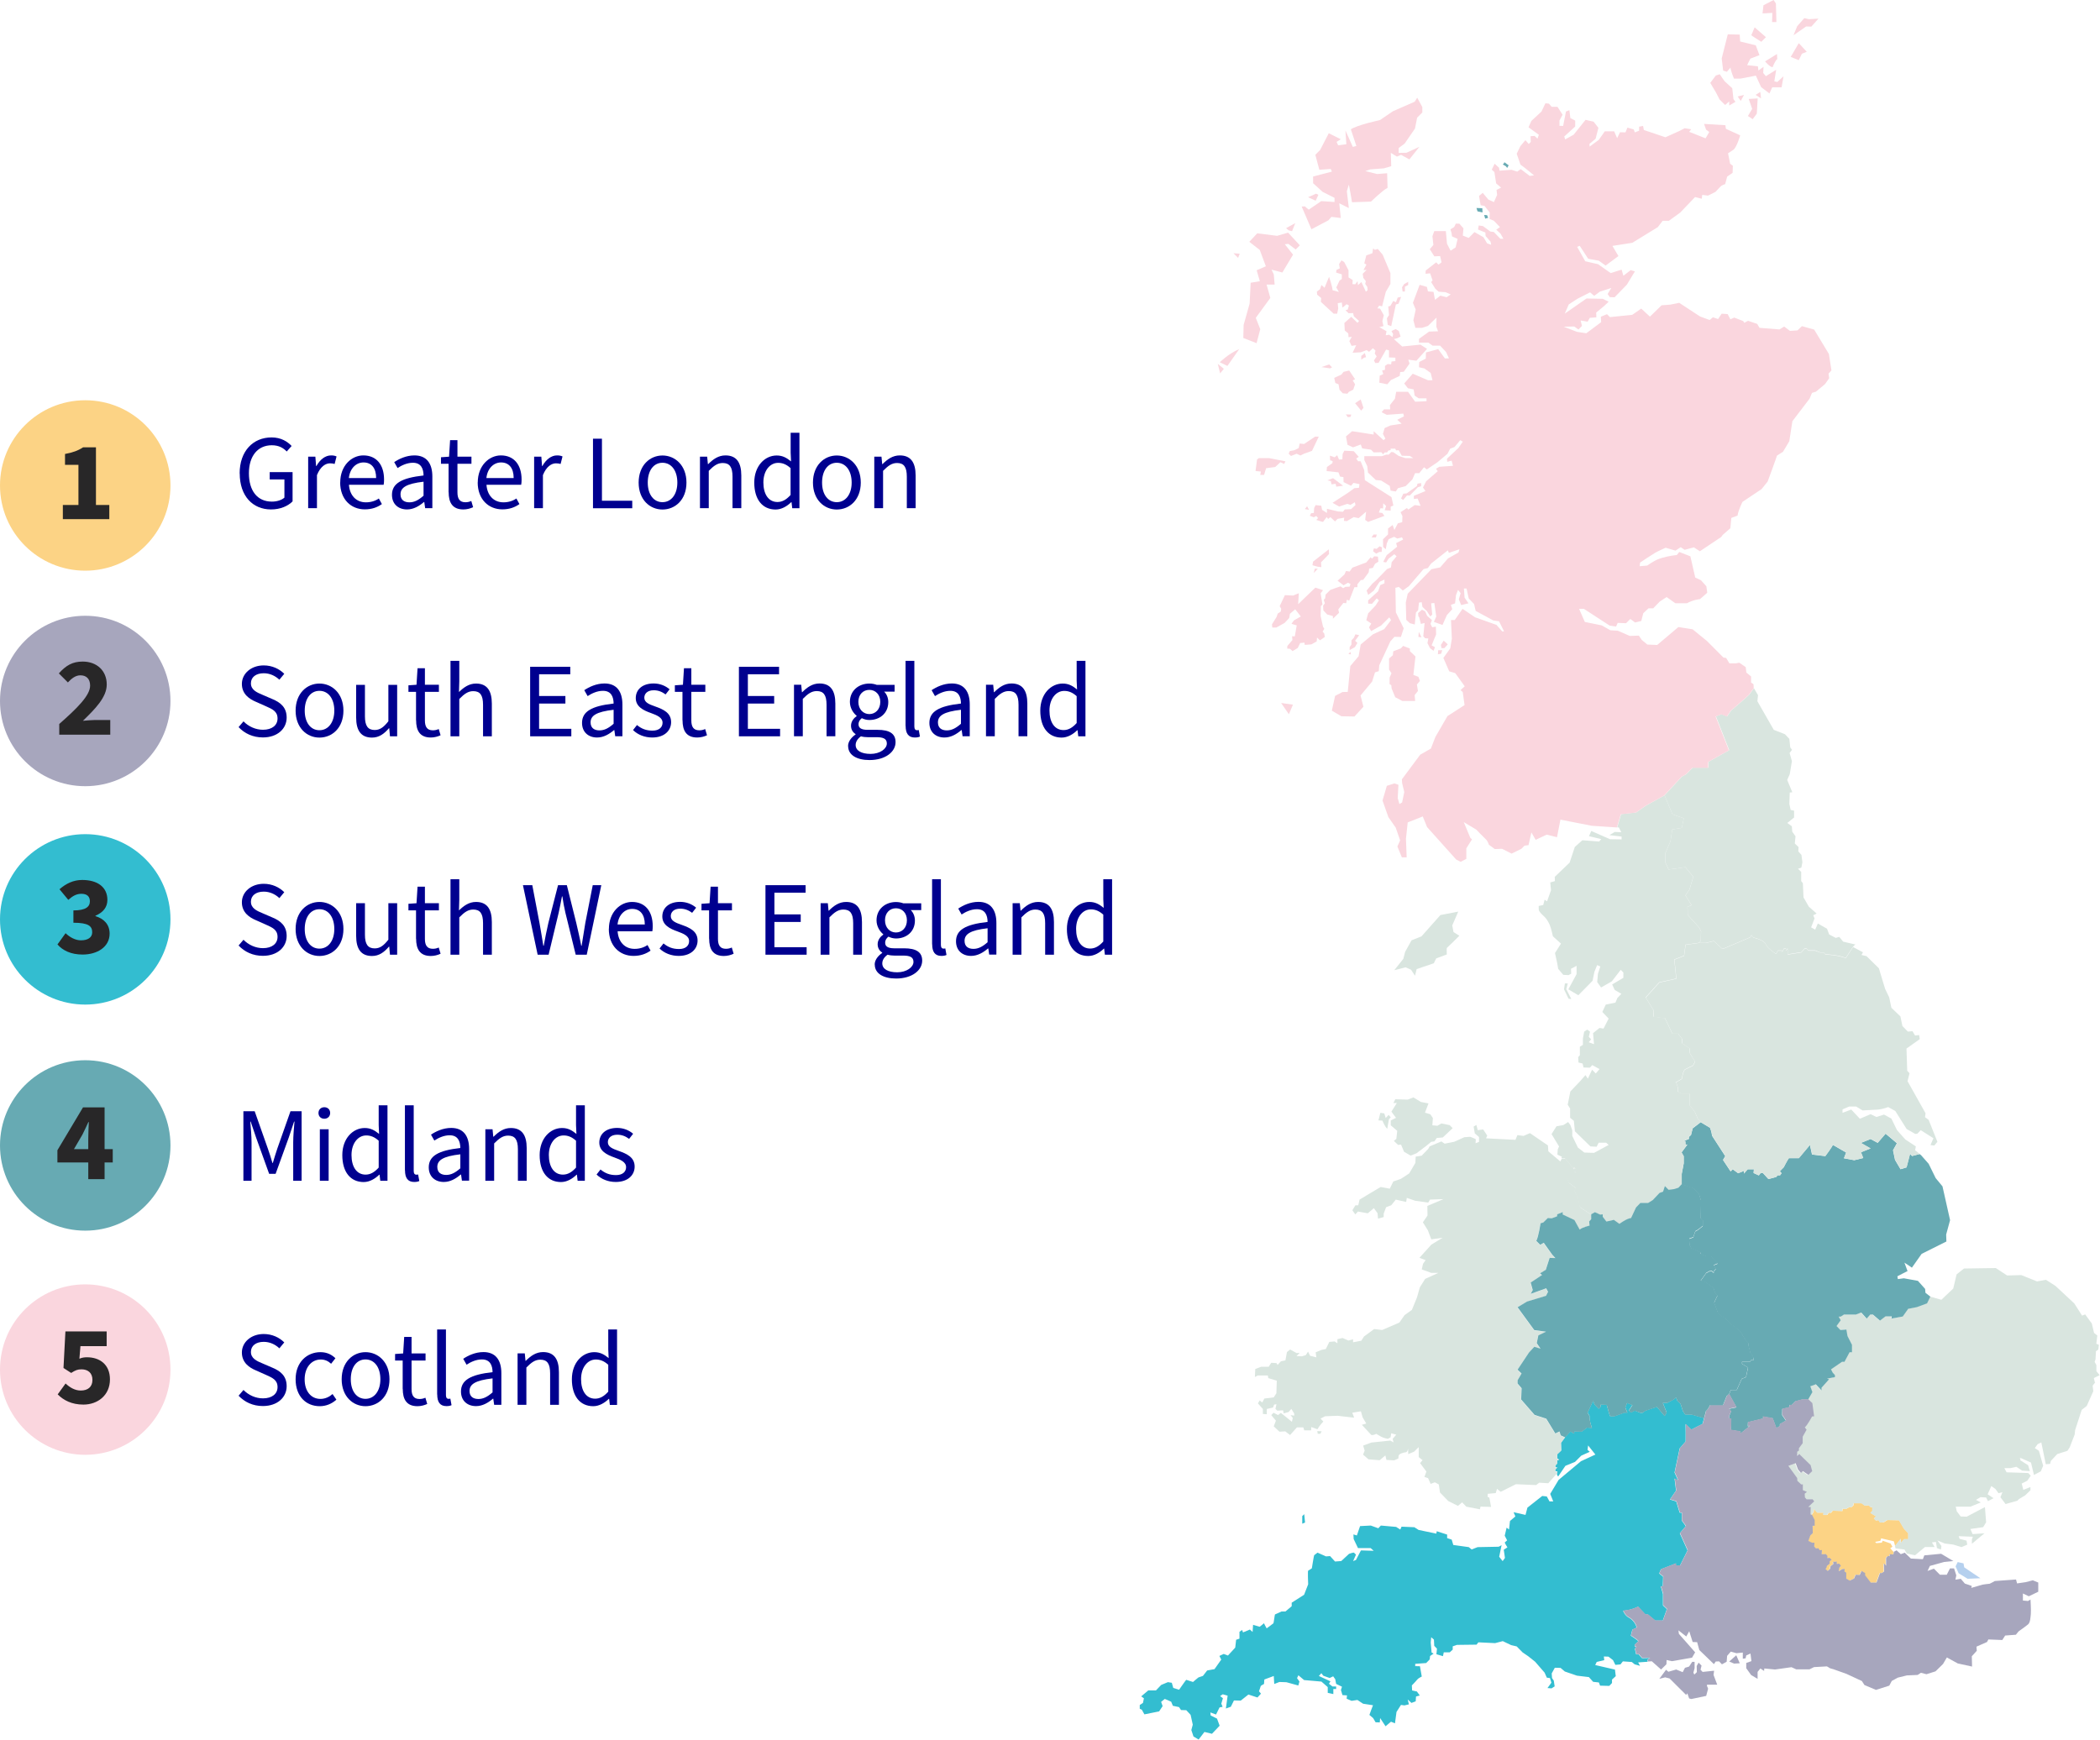 <?xml version="1.0" encoding="UTF-8"?>
<svg id="Layer_1" data-name="Layer 1" xmlns="http://www.w3.org/2000/svg" viewBox="0 0 262.63 217.62">
  <defs>
    <style>
      .cls-1 {
        fill: #67aab3;
      }

      .cls-2 {
        fill: #282728;
      }

      .cls-3 {
        fill: #00008f;
      }

      .cls-4 {
        fill: #fad6de;
      }

      .cls-5 {
        fill: #a7a6bd;
      }

      .cls-6 {
        fill: #33bdd0;
      }

      .cls-7 {
        fill: #fcd385;
      }

      .cls-8 {
        fill: #b5d0ee;
      }

      .cls-9 {
        fill: #d9e5df;
      }
    </style>
  </defs>
  <g>
    <path class="cls-7" d="M238.66,191.82v.73h-.5s-.42.47-.43.47c0-.01,0-.52,0-.52l-.72.91-.16-.6-1.59-.37s-.08.32-.12.32-.63.12-.63.12l.14.16.7-.06.1-.24.98.34.24.4-.27.2.41.46-.06.33-.47-.02v.25l-.21-.04-.25.25v.97s-.27-.3-.27-.3l.03,1.03-.29.19h-.22l-.44,1.19h-.72s-.7-.9-.7-.91v-.28l-.44-.26-.24.5-.5-.02-.21.47-.53.26-.44-.25v-.75l-.22-.13.02-.34-.32.03-.43.27.07-.42.21-.29-.23-.25-.29.04v-.29l-.46.03.03.28-.35.27-.05.31-.3.28-.27-.23.14-.23.03-.17.33-.27v-.29s.26-.21.26-.21l-.25-.24-.3.02.03-.26-.21-.23-.52.02.04-.53s-.25.04-.27.03c-.01,0-.19-.26-.19-.26l-.29.04-.22-.24.03-.48h-.3l-.46-.23.25-.69.3-.27-.02-.93h.25v-.72s-.32-.65-.32-.65l.27-.4.02-.38.43.49h.78s-.03.29-.03.29h.47s.23-.3.23-.3l.26.03.21-.27,1.22.04v-.28h.49l.37-.21h.28l.24-.22v-.26h1.02l.42.3.48-.05.23.25h.21s0,.47,0,.47l-.24.24.71.43-.27.27.25.25.32-.05.2.31.45-.03.46-.29,1.46.03.62,1.06.54.57Z"/>
    <path class="cls-9" d="M262.04,172.92l-.33.42.08.7-.82,1.84-.63.49-.82,2.53-.06.56-.61,1.58-.29.45-1.28.41-.8.86-.09.37-.54.04-.56-2.73-.46.22-.35.49.51.34.53,1.87-.29.7-.86.45-.37-1.55-1.29-.57h-.15s.14.09.14.09l-.06.18,1,.63.22.74-.97-.06-.72-.48-.76.17h-.74s.28.52.28.52l2.7.09.32.33-.43.63-.7.36.2.79.89-.36v.41s-.65.63-.65.63l-.78.47-.21.21-1.47.41-.64-.85.25-.64-.49.14-.37-.52-.53-.38-.46,1.03.74.49-.7.37-.23-.46-.7-.04-.57.34.61.32-1.31.53h-1.83l.13.58.49.65.75.02,2.28-1.2.15,1.9-.37.61-1.6.23.28.64,1.48-.1-1.57,1.31v-.54s.12-.34.12-.34l-1.77-.07.11.33.87.23.09.5-.73.31-1.03-.32-1.05-.13-.93-.39.51.7-.06.44s-.5-.16-.5-.18c0-.02-.13-.77-.13-.77l-.5.06.34.58h-1.21s-1.24,1.03-1.24,1.03c0,0-1-.21-1.02-.21s-.3-.51-.3-.51l-1.12-.14-.08-.3.72-.91s0,.5,0,.52c.01,0,.43-.48.43-.48h.5s0-.72,0-.72l-.54-.57-.62-1.06-1.46-.03-.46.29-.45.03-.2-.31-.32.05-.25-.25.27-.27-.71-.43.24-.24v-.48h-.21s-.23-.23-.23-.23l-.48.05-.42-.3h-1.02v.26l-.24.22h-.28l-.37.21h-.49v.28l-1.22-.04-.21.27-.26-.03-.23.28h-.47s.03-.28.03-.28h-.78s-.43-.48-.43-.48l-.02.38-.27.4-.19-.05.02-.93h-.3l.74-.71-.21-.26h-.75l-.2-.23-.03-.46.28-.23-.49-.22v-.72h-.22l-.48-.45-.02-.34-1.1-1.52.91-.34.3.8.36.42.24-.23.69.47.48-.46-.2-.76-1.44-1.4-.26.26v-.52s.24-.16.24-.16v-.29s.47-.63.47-.63v-.81s.49-.88.49-.88l-.22-.28c.36-.35.9-1.36.9-1.36,0,0,.26-.03.26-.03l-.22-1.65-.51-.5.53-.92-.26-.73.69-.25.71.76v-.33l.95-1.06-.26-.08.99-.19s0-.26,0-.25c0,0-.28-.31-.28-.31l-.21-.41,1.37-.94h.31l.64-1.2h.3v-.93l-.56-1.1-.14-.81-.75.05-.48-.49.52-.72-.25-.45h.24l.41-.26h1.48l.69-.26.68.76.45-.51h.32l.89.76.7-.53h.78l-.05.28,1.42-.26.68-.96,1.08-.21,1.28-.47.41-.85,1.44.41,1.49-1.41.42-1.77.92-.73,3.98-.06,1.42.93,1.77-.05s1.94.79,1.96.79c.02,0,1.12-.2,1.12-.2l1.19.76,2.36,2.2.97,1.52.39-.15.83,1.14.28,1.18.41.32-.13,1.03.32.13-.07.6-.29.2-.06,1.03-.11.3.22.41v.76l.41.5-.73.36.13.54Z"/>
    <path class="cls-1" d="M239.12,158.59s-.92-.64-.95-.64c0,.02.39,1.06.39,1.06,0,0-1.27.63-1.27.65.01.02.06.35.06.35l.75-.1,1.76.32.9,1.01.04.48.61.48-.41.85-1.28.47-1.08.21-.68.96-1.42.26.05-.28h-.78l-.7.53-.89-.76h-.32l-.45.51-.68-.76-.69.26h-1.48l-.41.26h-.24l.25.45-.52.72.48.49.75-.05.14.81.56,1.1v.93h-.3l-.64,1.2h-.31l-1.37.94.21.41s.27.31.28.31c0-.01,0,.25,0,.25l-.99.19.26.08-.95,1.06v.33l-.71-.76-.69.25.26.73-.53.92h-.71s-.88.23-.88.23l-.48.49-.28-.02s-.02.27-.03.28c0,0-.86.21-.86.21l-.02.76.48.71-.76.43v.25l-.44.25-.46-1.23-1.21-.22.02.25-1.9.46-.02.5.25-.02-1.18.95.02-.27-1.19-.19.03-1.43-.26.02v-.32s.24-.61.24-.61l-.27-.3.94-.19-.91-1.66.21-.52h.75l.62-1.39.53-.21.26-1.2-.74-.46v-.26s.96,0,.96,0l.2-.23h.29v-.24l-.48-.7s-.03-.35-.1-.49c-.07-.14-.13-.71-.13-.71-.2-.11-.7-.88-.81-1.14-.11-.26-1.01-.98-1.24-1.11-.23-.13-.86-.84-.86-.84l-.3-.13-.59-.56-.46-1.21.42-.9c-.36-.23-.48-.94-.48-.94l-1.02-.75-.61-.15.7-.98.37-.21.34-.03.25.23v-.22s.25-.27.25-.27l-.27-.48.52-.21-.91-.93h-.57l-.68-.26.03-.2-1.17-.51-.25-.41-.03-.79.51-.18.25-.75c.33-.12.94-.67.94-.67v-.74l-.25-.2.03-2.23-.26-.83-.73-.73-1.42-.48v-1.32l.25-1.31v-.9l-.27-.48.72-.97h-.23s0-.45-.02-.45h-.24l.69-.26v-.26l.26-.23.21-.84,1-.77,1.16.69s.21.49.26,1l1.65,2.55-.28.48.95,1.43.26-.27.68.5.75-.31-.02.35.46-.54h.78s-.04.47-.04.47l.65.3.22-.28h.31s.68.74.68.74l.97-.26.17-.21h.31l.19-.26-.22-.24.49-.5s.43-.85.64-1.15h1.25s1.39-1.65,1.39-1.65l.26,1.2,1.66.2s.88-1.17.94-1.41l1.67.96-.28.72,1.29.24,1.12-.27-.28-.72,1.2-.48-1.21-.69,1.21-.49.89.48.99-1.15,1.42,1.2-.49.88.25,1.2.69,1.17.75-.23.44-1.7.25.28.95-.25.19.15.94,1.07.88,1.79.85,1.03.95,4.23-.49,1.8.03.87-3.1,1.55-1.22,1.73Z"/>
    <path class="cls-9" d="M242.3,142.83l-.39.47s-.48-.04-.48-.06c0-.02.37-.85.37-.85l-1.59-1.01-.42.44-.26.03-1.08-.61-1.42-2.26-.89-.49s-.67.27-1.35.32c-.67.04-1.85.1-1.85.1l-.81-.49h-.86s-.84.36-.84.36v.43l1.09-.41,1.08,1.15,1.34-.57.73.35.95-.3.92.5.7,1.44s1.02,1.16,1.04,1.17c.02.01,1.32.87,1.32.87l-.09.48.58.47-.95.25-.25-.28-.44,1.7-.75.23-.69-1.17-.25-1.2.49-.88-1.42-1.2-.99,1.15-.89-.48-1.21.49,1.21.69-1.2.48.28.72-1.12.27-1.29-.24.28-.72-1.67-.96c-.06.23-.94,1.41-.94,1.41l-1.66-.2-.26-1.2-1.39,1.67h-1.25c-.21.28-.64,1.13-.64,1.13l-.49.5.22.24-.19.26h-.31l-.17.21-.97.26-.68-.73h-.31s-.22.28-.22.28l-.65-.3.04-.46h-.78s-.46.53-.46.53l.02-.35-.75.31-.68-.5-.26.27-.95-1.43.28-.48-1.65-2.55c-.06-.51-.26-1-.26-1l-1.16-.69-.38-.46-.34-.78s-.47-.72-.7-.87v-1.46s-1.01,0-1.01,0l-.42-.23s.09-.73-.29-1.16l.78-.46s.14-1.04.41-1.18c.27-.14.98-.48.98-.48l.26-.49-.7-1.14v-.53s-.94-.64-.94-.64l.02-.53-.5-.67h-.72l-.92-1.92-1.43-.19.03-.76-1.01-1.64,1.7-1.89,2.13-.47-.25-2.39,1.21-.47s.18-1.39.19-1.39c.01,0,1.63-.22,1.63-.22h.91l.99-.24,1.04.96h.15l3.37-1.43.15-.27.25.31s1.33.29,1.53.82c.2.54,1.3,1.22,1.3,1.22l.22-.41h.51s0,.2,0,.2l.27-.46h.23s0,.27,0,.27l.22-.27v.75l1.71-.27.4-.46.25-.04.19.28h.87s.64.23.64.23h.44s.2.25.2.25c0,0,1.7.06,2.55.47l.92-1.41,1.24.66-.19.33.63.15,1.55,1.52.44,1.47.34,1.11.51,1.06.27,1.3,1.13,1.08.25,1.2.68.7.58-.05.32.54.51-.06.08.51-1.66,1.18.09,2.78.29.31-.25.99,2.25,4.01-.06.5.45.33,1.11,2.78Z"/>
    <path class="cls-9" d="M231.99,118.18l-.25.25-.92,1.41c-.84-.41-2.55-.47-2.55-.47l-.2-.24h-.44s-.64-.25-.64-.25h-.87s-.19-.27-.19-.27l-.25.04-.4.46-1.71.27v-.75l-.22.27v-.27h-.23s-.27.47-.27.47v-.2h-.51s-.22.42-.22.42c0,0-1.1-.68-1.3-1.22-.2-.54-1.53-.82-1.53-.82l-.25-.31-.15.27-3.37,1.43h-.15l-1.04-.96-.99.24h-.91l.28-.21.03-1.25-.26-.49-1.41-1.55-.02-1.01.51-.21-.77-1.21.51-.76.47-1.58-.98-1.2s-2.09.3-2.1.29c-.01,0-.44-.94-.44-.94v-1.04s.66-1.55.66-1.55l.23-1.48,1.19-.2.25-1.2s-1.41-.47-1.41-.48c0-.01-1-2.39-1-2.39l2.18-2.35.53-.29.81-.82h1.98v-.74l2.59-1.45-1.66-4.23.7-.27.7.27.48-.71,1.25-1.08,1.02-.91.61-.83v.03s.5.85.5.85l-.08.76,2.05,3.58,1.4.55.55.58.11,1.06.22.31-.3.4.29,1.01-.27,1.63-.32.73.64,1.54-.32.03-.05,1.43.16.75.43.09v.86s-.85.68-.85.68l.57.41.05.68.41.58-.09.9.47.45-.03.54.39.43.12.92-.13.68-.42.14.4.39v1.15s.21.27.21.27l.08,1.77.67,1.17.97.85-.43.22.17.39-.43,1.12.51.29.33-.77,1.15.65.27.72.82.43.44-.13.49.6,1.55.36Z"/>
    <g>
      <path class="cls-6" d="M213.11,177.42l-.19.71-1.41.72s-.71-.68-.71-.7c.02,0,.01,2.17.01,2.17l-.75.88-.64,3.01.45,1-.45-.24.19,1.5-.76,1.12.78.23.43,1.41.27.02v.97s.5.7.5.7l-.75.89.97,2.14-.95,1.9h-.51v-.27l-1.87.73-.22.53.49.4-.04,1.21h-.25l.27.95v1.43s.49.46.49.46l-.51,1.44h-.95l-.92-.76h-.31l-.92-.98s-.77.43-1.86.51c0,0,.2.6.74.87.54.27.93.96.94,1.25l-.53.25-.19.75s.76.47.94.69l-.46.45v.24s.21,0,.21,0c0,0-.16.26-.18.26-.01,0,.16.7.16.7h.32l.41.47.99-.02-.31.22.03.25-1.19.08.24.43-.68-.19-.35-.29-1.12-.08-.3.38-.64.06-.29-.59-.57-.44-.58-.02.05.46-.94.22-.19.39,2.47.57.1.82-.47.43v.43s-.34.36-.34.36l-1.15-.03-.15-.4-.72-.08-.53-.59-1.49-.18-1.52-.52-.53-.45-.72-.02-.39.71.04.58.22.32.11.72-.39.25-.51-.04.49-.67-.18-.58-.39-.05-.28-.63-1.18-1.36-.88-.7-.69-.47-.74-.75-.69-.16-1.05-.5-.96.25-2.09-.1-.23.29-2.45.03-.53.18v.41l-.37.34h-.75s-.1.48-.1.48l-.82-.24.07-.7-.34-.35-.04-.78-.34-.3-.06.66.11,1.26.25.13-.44.3-.05.43-.44.45-1.37.1v.29s.59.01.59.01l.23,1.29s-.43.2-.57.38c-.14.19-.67.73-.67.73l.03.63.6.13.36.5-.47.13-.04.6-.53.2-.47-.43.15.61-.56.13-.43-.06-.56.88-.19,1.42-.5-.2-.68.57-.68-1.03-.04.55-.53-.02-.3-.52-.47-.4s.43-1.2.45-1.21c0-.01-1.24-.19-1.24-.19l-.71-.47-.73.11-.62-.27.05-.41-.57-.04s-.19-.61-.19-.63c0-.02.13-.42.13-.42l-.73-.35-.11-.58-.26-.37-.44.21-.79-.28-.25-.32-.31.35,1.45.67-.19.3.44.34h.46s0,.32,0,.32h-.35v.63l-.7-.15v-.72l-.79-.69-2.17-.19-.71-.6-.17.36.3.42-.14.5-1.49-.41-.87-.03-.65.25-.06-1-1.18.44-.04.56s-.41.21-.41.26-.22.65-.22.65l.25.3-.44.48-1.13-.37-.96.76-.85-.02-.39.79-.62.22.22-1.61-.61-.17-.33.22.35.27-.2.68.16.4-.38.07-.44.89-.71-.26.04.38.79.39.33.89-.96,1.01-.94-.23-.73.95-.64-.38-.27-.81.18-.67-.27-1.23-.54-.58-.66-.02-.25-.37-.77-.16s-.21-.49-.21-.51c0-.02-.8-.35-.8-.35l-.46.37.19.53-.44.66-1.84.37-.32-.58-.26-.12v-.47s.4-.26.4-.26l.12-.58-.34-.24.89-.75h.96l.65-.68.84-.35.49.08.18.64.73.23s.86-1.24.89-1.24c.03,0,.85.27.85.27,0,0,.66-.57.68-.57s.56-.19.56-.19l.53-.68.92-.17.84-1.19-.23-.46.54-.25.53.2.91-.99.11-.98.42-.14v-.86l.34-.23.1.31.86-.36.34.3.06-.89s.8.24.83.24.53-.44.53-.44c0,0,.32.64.34.64.03,0,.83-.62.85-.64.03-.02.16-1.09.19-1.1.03,0,.82-.37.82-.37h.49l.78-.66v-.44l1.55-.99.51-1.31s-.07-1.69,0-1.71c.07-.02.46-.29.46-.29,0,0,.26-1.63.29-1.64.03-.02.42-.32.42-.32l1.06.47.51-.04.62.68.78-.06.97-.9s.57-.21.63-.14c.06.07.24.24.24.24l-.36.81.36-.15.62-1.19,1.6.05-.39-.34h-1.58l-.54-1.13-.03-.58.43.13.4-1.17,1.34-.07.94.34.32-.34,1.91.17.52.33.16-.36,1.6.07.53.34,2.22.46.05-.3,1.3.42v.44l.57.19.2.67,1.94.27.35.29.75-.29s2.54-.05,2.61-.05.39-.2.39-.2l-.3,1.45.43.55.29-.4-.15-1.03.46-.29s-.38-.59-.33-.62c.05-.03.29-.26.29-.26l-.3-.58.24-1.01.3.24.12-1.07.67-.57-.22-.53,1.49.34.24-.91,1.85-1.46.57.06.34.62h.47s-.38-.94-.38-.94l1.05-1.75,2.8-2.34,1.8-.83-.91-1.14-.07.56.28.23-1.07.49-.78.78-1.2.49-.91,1.34-.14-.23v-.23s.05-.2.05-.2h-.26v-.27s.26-.24.26-.24l-.25.03v-.27s.21-.22.21-.22l.02-.46h.25l-.26-.2.02-.53.49-.46-.03-.96.51-.69.67-.72.47.27v-.27s.92.02.94.02c.02,0,.64-.5.64-.5l.64.04s-.35-.88-.3-1.5l-.25-.41.69-1.48.19.47.51.52.24-.24v-.29l.76.03s.33,1.23.42,1.43l.52.02,1.27-.46h.38l-.26-.64.21-.58.68.26-.44.68.25.27.49-.25.69.28h.28s.36-.27.36-.27l1.43-.48.97,1.15.25-.44-.48-1.2h.56s.83-.45.83-.45l.26-.24.19.46.37.32.3.93.29.43h.79l1.56.45Z"/>
      <polygon class="cls-6" points="163.11 189.42 163.21 190.46 162.86 190.61 162.86 189.66 163.11 189.42"/>
    </g>
    <g>
      <path class="cls-9" d="M165.29,179.05s-.17.31-.17.31h-.32l-.06-.34.55.03Z"/>
      <g>
        <path class="cls-9" d="M198.99,152.54l-.26.29.05.52s-.93.21-1.23.5l-.66-1.2-1.45-.69v-.3s-.72.28-.72.28l-.02.25-.67.25-.48-.04-.57.56-.34.1s-.25,1.72-.53,2.2l.49.49.44-.26,1.07,1.5.39.42-.72-.02-.48,1.49-.72.44.25.21-1.42.94.26.94-.26.48,1.94-.7.23.44-.25.5-2.38.72-1.18.71,2.09,2.86,1.47.2-.96.46-.2.97.47.69-.78-.23-.66.71-1.43,2.15.5.48-.5.85v.4l.51.59-.06,1.41s1.67,1.92,1.68,1.93c.01,0,1.46.47,1.46.47l1.13,1.85.52-.25.16.49.55.25-.51.69.03.96-.49.46-.02.53.26.2h-.25l-.02.46-.22.22v.27s.26-.03.26-.03l-.25.24v.27s.26,0,.26,0l-.04.2-1.1,1.24-1.13-.07-.39.3-2.53-.11-1.9.95-.46-.37-.16.53-1,.09-.02.39.22.08.22,1.17-1.32-.04-.08.34-1.7-.33-.52-.54-.53.44-1.2-.6-1.04-1.07-.15-1.01-.49-.27-.53.2-.32-.72-.46-.15.25-.67-.79-1.06.31-.37-.48-.38v-1.25s-.58.57-.58.57l-.73.31-.02-.7s-.05.45-.31.47c-.26.02-.86.18-.88.46-.02.28-.03.32-.03.32,0,0-.51.23-.53.23-.02,0-.96-.06-.96-.06l-.13-.56-.71.6-1.4-.11-.68-.59.2-.5-.19-.63,1.02-.38s2.35-.25,2.37-.25c.02,0,.41.23.41.23l-.11-.44.45-.53-.63-.17-.08.51-.35.18s-.56-.1-.86-.28c-.3-.18-.58-.34-.58-.34,0,0-.34.2-.62.14l-1.18-1.27.55-.16-.45-.76-.22-.77s-1.08.17-1.08.18c.02,0,.23.62.23.62l-2.06-.24-1.57.06-.57.29.35.37s-.5.52-.74.97c0,0-.78-.3-.78-.28v.41h-.87s-.11-.37-.11-.37h-.8l-.86.96-.6-.46-.73.04-.71-.67.27-.71-.58-.69.28-.3.57.29s.33-.27.35-.27c.02,0,1.38,1.11,1.38,1.11l.11-.48-.28-.35.46.06v-.26s-.36-.58-.36-.58l-.34.39-.62.17-.07-.38-.73.04-.23-.22.13-.58-.29.04-.14.37-.78.18v.66l-.49-.04v-.62s-.62-.7-.62-.7l.22-.37s.3.26.32.25c.02-.01.27-.49.27-.49,0,0,1.16-.12,1.17-.14,0-.02.33-.51.33-.51l.05-1.58-1.06-.32-.06-.33h-1.27l-.35.19.05-1,.72-.28h.96s.3-.5.32-.5c.02,0,.65.04.65.04l.14.23.42-.46.56-.11.19-1.04.4-.32.82.45.37-.04-.39.42s.66.03.68.02c.02-.01.48-.15.48-.15l.28-.44.25.52.79.2-.09-.63.73-.3.54-.11.44-.89.66-.06.35.23v-.51s.65-.15.65-.15l.73.32.58-.16v.38s1.03-.2,1.03-.2l.34-.53,1.27-.93,1,.12,2.15-.93.65-.93.92-.66.64-1.58.35-1.24.66-1.05,1.67-.76h-.91l-1.18-.43.16-.7.32-.46-.77-.29,1.49-1.65,1.41-.86-1.42.2-.42-1.12-.63-1.01.58-.85-.02-1.2,2.01-.85-1.68.06-.22.37-1.64-.23-1.04-.36-.08.51-1.3-.29-.56.7-.65.25-.3.8v.43l-.71.2-.06-.68-.46-.63-.76.64-1.23-.22-.33.36-.37-.52.38-.62h.36l.16-.71s2.61-1.58,2.64-1.58c.02,0,1.14.21,1.14.21l.44-.9s.93-.33.95-.33c.02,0,1.04-.68,1.04-.68l.77-1.31.04-.79.75-.12.82-.85.18-.32,1.47-.61s.38.28.41.28c.03,0,1.2-.24,1.2-.24l1.26-.57.73-.05s.7.26.7.32-.03.49-.03.49l.43-.17v-.61s-.53-.46-.53-.46l-.14-.85s.34-.21.34-.2.16.65.17.65.68-.09.68-.09l.51.77-.15.34,3.68.19.24-.59.77.1.8-.35,2.25,1.54.05.74,1.5,1.26.19-.37h.43l1.11,1.36.05-.2.24.24-.24.21.24.24-.49.53h-.7l.27.69s.92.68.92.7c-.01,0-.23.27-.23.27l.46.95.23,1.13,1.44.94v.61Z"/>
        <path class="cls-9" d="M173.5,141.19s.19-1.18.21-1.19c.02,0,.22-.23.22-.23l-.27-.3-.36.39-.18-.58-.49-.07-.24.95.5.02s.32.83.61,1.02Z"/>
        <path class="cls-9" d="M174.68,137.98h-.42l.24-.47,1.54.05.72-.28.94.57.95.18-.44,1.16.67.2.32.48-.07.9.63.06.5-.29,1.04.21.37.38-1.23,1.16s-.74.07-.76.07c-.01,0-.29.42-.29.42l-.41.06-.54.45-1.29.98-.74.29-.82-.48-.37-.89-.38.03-.52-.5.31-.25.11-1.01-.81-.69v-.61l.66-.32-.58-.78.67-1.06Z"/>
      </g>
    </g>
    <g>
      <path class="cls-9" d="M210.59,119.55l-1.21.47.25,2.39-2.13.47-1.7,1.89,1.01,1.64-.03.76,1.43.19.92,1.92h.72l.5.67-.02.53.94.64v.53s.71,1.14.71,1.14l-.26.49s-.72.34-.98.48c-.27.14-.41,1.18-.41,1.18l-.78.46c.38.44.29,1.16.29,1.16l.42.23h1.02v1.46c.22.15.69.87.69.87l.34.78.38.46-1,.77-.21.84-.26.23v.26l-.69.26h.24s.02.45.02.45h.23l-.72.97.27.48v.9l-.25,1.31v1.32s-.42.45-.43.46c-.02,0-.53.17-.53.17l-.69.09-.47-.47-.23.7-.44.16-.84.89-.58.36h-.97l-.55.57-.62,1.32c-.57.06-1.45.73-1.45.73l-.7-.5-.93.21-.46-.6v-.3l-.32.03-.66-.3-.46.26-1.44-.94-.23-1.13-.46-.95s.22-.26.23-.27c0-.02-.92-.7-.92-.7l-.27-.69h.7l.49-.53-.24-.24.24-.21-.24-.24-.05.2-1.11-1.36h-.43l.08-.16-.57-.27.05-.67.16-.35-.94-1.55.62-.98.86-.15.59-.38.29.39.23.64v.71s.71,1.46.71,1.46l.8.62,1.21.04,1.83-.99-.31-.28h-.94l-.25.5-.78-.04-1.94-1.89-.13-1.31-.47-.38v-1.16s-.3-.48-.3-.48l.33-1.65,1.21-1.27.68-.78.3.45.53-1.13.46.48.47-.55-.91-.5-.29.32-.8-.02-.12-.5-.51-.12-.04-.68.21-.23v-1.07s.38-.23.38-.23v-.79s.16-.87.16-.87l.39-.25.34.26-.15.64.29.31-.3.37.66.24-.12-1.38.81-.65.5.08.64-1.25-.79-.83.43-.92,1.21-.25s.23-.57.24-.57.5-.53.5-.53l-.83-.48-.32-.69,1.4-.83v-.67l-.33-.33-1.11,1.44-1.35.77-.48-.68.09-1.04.3-.91-.4-.17-.34.84-.23,1.12-1.78,1.81-1.25-.74,1.03-1.9v-1.04s-.7.37-.7.37l.03.61-.33.18-.66-.03-.64-.75-.13-.75-.27-1.23.75-1.18-1.01-.91s-.22-1.04-.42-1.48c-.2-.45-.44-.78-.68-1.01-.24-.22-.65-.59-.67-.85-.02-.26,0-.46,0-.46l.56-.12.17-.66.31.2.49-1.38-.09-.98.58-.17-.02-.53,1.86-1.78.65-1.96.94-.84,2.1.16.26-.3-1.53-.37.29-.65,2.34,1.03,1.45.02v-.35s-1.53-.18-1.53-.18l.68-.4.81.04-.31-.61h-.2s.49-1.66.49-1.66l1.88-.21,1.25-.87,2.3-1.27s1,2.37,1,2.39c0,.01,1.41.48,1.41.48l-.25,1.2-1.19.2-.23,1.48-.67,1.55v1.04s.43.93.44.94c.01,0,2.1-.29,2.1-.29l.98,1.2-.47,1.58-.51.76.77,1.21-.51.21.02,1.01,1.41,1.55.26.49-.03,1.25-.28.21s-1.62.22-1.63.22c-.01,0-.19,1.39-.19,1.39Z"/>
      <polygon class="cls-9" points="196.51 124.97 195.88 123.74 196.07 123.02 195.71 123.02 195.6 123.76 196.17 124.94 196.51 124.97"/>
      <path class="cls-9" d="M176.96,122.07l.21-.84,2.15-.73s.28-.61.3-.61c.03,0,1.32-.49,1.32-.49,0,0-.03-.81,0-.81.03,0,1.57-1.53,1.57-1.53l-.73-.46-.16-.83.75-1.73-2.23.43-2.37,2.67-1.24.49-.8,1.44-.23.88-1.13,1.42,1.42-.36.68.3.49.75Z"/>
    </g>
    <g>
      <path class="cls-5" d="M253.71,199.68l-.72-.34v.88s.63.06.63.06l.32-.18s.08,1.37.04,1.78c-.04.41-.06,1.08-.34,1.32-.28.24-1.19.88-1.19.88l-.34.42-1.34.1-.36.56-1.74-.07-.17.32-1.32.58.04.52-.62.68.03,1.29-1.79-.39-1.36-.75-.48.82-.94.92-1.13.36-.7-.18-.4.27-1.36.06-1.13.28-.75.41-.31.59-1.67.53-1.44-.61-.32-.5-1.94-.9-1.63-.58s-.44-.11-.44-.13c0-.02-.36-.22-.36-.22l-1.62.09-.56.28h-1.66s-.59-.27-.59-.27l-2.06.29-1.34-.13-.03.31-.46-.31-.35.43v.87s-.81-.48-.81-.48l-.61-.85v-.66l.65-.23-.12-.95-.53.24-.08.36-.35.05v-.77s-.8.08-.8.08l-.7-.2-.46.53-.06.74-.59.32-.36-.37-.42.02-.22.33-1.83-1.77-.27-.98-.56-.02s-.42-1.35-.43-1.35c0,.02-.37.66-.37.66l-.98-.77.06.44,2.03,2.31-.39.67-2.52.44-.66-.15-.02.53-.67.66-1.16-1.03-.49.03-.03-.25.31-.22-.99.02-.41-.47h-.32s-.17-.7-.16-.7c.02,0,.18-.26.18-.26h-.22v-.24s.47-.45.47-.45c-.18-.22-.94-.69-.94-.69l.19-.75.53-.25c-.02-.3-.4-.98-.94-1.25-.54-.26-.74-.87-.74-.87,1.09-.08,1.86-.51,1.86-.51l.92.98h.31l.92.76h.95l.51-1.44-.48-.46v-1.43s-.28-.95-.28-.95h.25l.04-1.21-.49-.4.22-.53,1.87-.73v.27h.51l.95-1.9-.97-2.14.75-.89-.51-.7v-.97s-.26-.02-.26-.02l-.43-1.41-.78-.23.76-1.12-.19-1.5.45.24-.45-1,.64-3.01.75-.88s0-2.17-.01-2.17c0,.02.71.7.71.7l1.41-.72.19-.71.24-.91c.3-.22.49-.72.49-.72h1.64l.46-1.16.3-.24.91,1.66-.94.19.27.3-.25.61v.32s.27-.02.27-.02l-.03,1.43,1.19.19-.02.27,1.18-.95-.25.02.02-.5,1.9-.46-.02-.25,1.21.22.46,1.23.44-.25v-.25l.76-.43-.48-.71.02-.76s.85-.21.86-.21c0,0,.03-.28.03-.28l.28.02.48-.49.88-.23h.71s.51.5.51.5l.22,1.65s-.26.03-.26.03c0,0-.54,1.01-.9,1.36l.22.28-.49.88v.81s-.47.63-.47.63v.29s-.22.16-.22.16v.52s.24-.26.24-.26l1.44,1.4.2.76-.48.46-.69-.47-.24.23-.36-.42-.3-.8-.91.34,1.1,1.52.02.34.48.45h.21v.72s.51.22.51.22l-.28.23.03.46.2.23h.75l.21.26-.74.71h.3l-.02.93.19.05.33.65v.72h-.26l.02.93-.3.27-.25.69.46.23h.3l-.03.48.22.24.29-.04s.17.25.19.26c.01,0,.27-.03.27-.03l-.04.53.52-.02.21.23-.03.26.3-.02.25.24-.25.21v.29s-.34.27-.34.27l-.03.17-.14.23.27.23.3-.28.05-.31.35-.27-.03-.28.46-.03v.29l.29-.04.23.25-.21.29-.07.42.43-.27.32-.03-.02.34.22.13v.75l.44.25.53-.26.21-.47.5.02.24-.5.44.26v.28s.7.91.7.91h.72l.44-1.19h.22l.29-.19-.03-1.03.28.3v-.97s.23-.25.23-.25l.21.04v-.25l.47.02.06-.33.34-.18.53.48.49-.19.77.74,1.5.08.18-.48,2.1-.2,1.53.91-1.16.12-1.77.49-.3.63.8-.29.75.76h.86s.4-.79.4-.79h.51l.28.87-.11.54.67-.11.51.6s.87.28.87.31c0,.02-.07.23-.07.23l1.43-.41s.87-.13.87-.11c0,.02.65-.34.65-.34l2.65-.19.13.49s1.07-.16,1.09-.16.88-.23.88-.23l.68.28v1.15s-1.16.56-1.16.56Z"/>
      <path class="cls-5" d="M207.55,210.01l.7-.18s.54.13.55.14l2.07,2.06.15-.2.23.64.28.07,1.85-.39.24-.9-.15-.37.02-.13h1.27s-.46-1.23-.46-1.23l.07-.52s-1.44.16-1.44.15c0-.02-.26-.27-.26-.27l.13-.52-.37-.37-.24.42.02.77-.32.3-.11-.24.15-.56v-.79h-.3l-.39.59-.51.15-.29.55-.81-.33-.98.28-.29-.25-.83,1.12Z"/>
      <polygon class="cls-5" points="217.58 208.07 216.87 208.11 216.26 207.85 217.14 207.07 217.58 208.07"/>
      <polygon class="cls-8" points="246.07 197.5 244.95 196.81 244.57 195.95 244.83 195.41 245.56 195.57 245.65 196.07 247.67 197.43 246.07 197.5"/>
    </g>
    <g>
      <path class="cls-4" d="M228.68,46.76l.08.55-.51.73-1.15.96-.49.15-.3.72-2.15,2.82-.39,2.51-.79,1.32s-.75.46-.75.48c0,.07-1.16,3.23-1.16,3.23l-.76.95-2.39,1.6s-.51.99-.62,1.72l-.78.29-.12,1.29-.95.83-.2.27-2.66,1.78-.75-.49-1.16.31-.49-.33-.65.43-1.23-.36s-.92.4-1.35.65c-.42.25-1.84,1.2-1.84,1.2,0,0-.08.46-.06.46.02,0,.94-.08.94-.08,0,0,.82-.58,1.35-.79.53-.22,1.56-.46,2.36-.53l.3-.38,1.39.54.61,2.66.71.33.68.76.11.81-.91.8s-.77.05-1.63.51h-1.45s-1.09-.77-1.09-.77l-.86.56-.82.85h-.59s-.65.61-.65.61l-.25.97-.77.19-.6-.44-.53.53-1.05-.04-.2.46-.8-.12-3.23-2.1h-.6s.72,1.64.72,1.64l2.11.43,1.08.61.94.06,1.49.65,1.14-.04.36.54.7.58,1.23.05,2.65-2.24,1.78.28,1.81,1.48,2.05,2.06.33.04.41.68h.82s.42-.08.42-.08l.8.55.08.68.59.49v.76s.31.22.31.22l.02.5-.61.83-1.02.91-1.25,1.08-.48.71-.7-.27-.7.27,1.66,4.23-2.59,1.45v.74h-1.98l-.81.82-.53.29-2.18,2.35-2.3,1.27-1.25.87-1.88.21-.49,1.65-3.15-.21-3.91-.77-.43,2.2-1.29-.32-1.38.65-.53-.93-.36,1.59-.51.07-.38.39-1.23.6-1.19-.6-.91.03-.74-.54s-.11-.44-.4-.7c-.28-.25-1.17-1.19-1.17-1.19l-1.57-.94.82,1.97.21.19-.71,1.12v1.32s-.71.37-.71.37l-.56-.29-3.64-4.06-.54-1.33-1.88.75-.22,2.05.09,2.32h-.6s-.56-1.36-.56-1.36l.34-.77-.55-1.59-.92-1.32-.73-2.07.54-1.84.94-.3.51.17-.09,1.66.21.75.34-.2.27-1.3s-.27-1.11-.27-1.13-.03-.46-.03-.46l2.29-3.08,1.34-.77.56-1.45,1.51-2.61,2.14-1.38-.23-1.64-.28-.23.53-.48-1.19-1.65-.75-.22-.73-1.68.86-1.19.2-1.22-.11-2.33h.47l.98-1.4,1.57,1.06,2.67.95.72.81h.23l-.63-1.26-.72-.11-2.2-1.19-.2-.86-.67-.7-.27-1.24h-.33l.08,1.14.49.71-.91.22-.3-.72.23-.77-.33-.41-.25.65-.12,1.04-.52.18.17.55-.67.73-.55,1.24-1.08-.39.3-.66-.24-1.7-.4.04.14,1.41-.25.23-.41-.65-.57-.55-.09-.58-.34.05-.11.96-.27.28-.15,1.5-.62-.17-.44-.41-.06-2.17.24-1.1,2.97-3.07,1.09-.22.97-1.12,1.32-.75.12-.4-1.32.45-.13-.32-2.1,1.66-.4.56-.54.13-1.84,2.14-.75.54-.5-.45-.43.11.06,3.07.98,2-.35,1.08-.81-.02-.51.57-1.39,3-.06.73-.47.15-.36,1.15-1.45,1.74.36,1.41-1.12,1.22-1.63-.03-1.2-.7.41-1.85.92-.48.66-.02.32-3.23,1.04-1.23.26-1.47s1.51-1.26,1.53-1.27c.01,0,1.41-.65,1.41-.65l.86-1.13-.23-.34-1.02,1.02-1.24.7-.27-.47.28-.48-.62-.42.23-.85.92-.97.43-.66-.27-.25-.6.68-.48-.02v-.41s1.25-1.13,1.25-1.13l.27-.78.52-.22v-.47s-.61.28-.61.28l-.72,1.1-.7.54-.2-.55.71-.85.52-.47,1.33-1.37.48-.19.1-.67s.61-.72.61-.74c-.01,0-.28-.25-.29-.25-.01,0-.71.55-.71.55l-.31.48-.36-.07.43-.84,1.31-1.06-.13-.45.88-.45-.15-.28-.58.16-.4-.22-.69.3-.23.55-.12.7-.33-.27-.02-.97.63-.61v-.74s.58-.44.58-.44l.21.63.44-.84.54-.14.03-.75-.23-.5.79-.52.17.19.81-.56.73.1-.37-.92-.47.06v-.4s1.45-.59,1.45-.59l-.31-.45.4-.78,1.45-1.26-.22-.3s.39-.25.41-.25c.02,0,1.71-.12,1.71-.12l-.17-.65-.55.15-.03-.39,1.43-1.34.55-.79-.32-.19-.72.86-.54.2-.34.65-1.25,1.05-1.33.9-.35-.27-.6.74h-.52s-.33.77-.33.77l-.85.85-.96.26-.27.41-.65-.11-.11-.59-1.07-.67-.67-.06-.98-.94-.09-.79s-.37-.76-.37-.78c0-.02,0-.48,0-.48h2.2s.55-.19.55-.19h.31l.31-.33.27.03.66.46.84.28h.99s-.44-.28-.44-.28l-1-.02s-.39-.69-.39-.69l-.32.02-.11-.22h-.58s0,.19,0,.19l-.27.04-.17.24h-.3s-.18.24-.2.24c-.01-.01-.22-.26-.22-.26l-.96.02-.33-.34-1.1-.16-.18-.49-.97.36-.69-.32-.19-1.05.77-.65,2.69.42v-.42s1.24,1.12,1.24,1.12l.23-.19-.31-.6.22-.73.73-.32,1.39-.22-.55-.49.84-.43-.08-.34-2.07.15s-.66-.32-.64-.34c.02-.01.3-.34.3-.34h.77l-.04-.53.63-.8.16-.87h1.48l.89,1.24s1.43-.05,1.43-.07-.01-.35-.01-.35h-.97s-.51-.34-.51-.34l-.13-.78-.71-.14-.47-.6,1.07-1.22,1.91.82s.56,0,.56-.01c0-.02-.23-.91-.23-.91,0,0-.75-.54-.79-.56-.04-.01-.67-.15-.67-.15l.03-.66.82-.42.02-.77,1.53-.42.84,1.17s.51,0,.51-.01c0-.02-.37-.8-.37-.8l-.74-.79h-.94l-.53-.38h-1.17v-.47l1.26-.91,1.13-.04-.22-.56.02-1.15-1.07,1.04-.73.24h-.84s-.25-.95-.25-.95l.29-1.34-.35-.84.84-2.25.91.26.13.56.7.06.18,1,.67-.53.78.2.52-.35-.65-.28-.86-.06-.41-.36-.53-.85.18-.2-.31-.89-.57.06.02-.41,1.32-1.03s.25.29.28.29c.03,0,.38-.29.38-.29l-.18-.78-.72.04-.57-.9.45-.53-.12-1.09.23-.64h1.45l.14,1.57.45.88.63-.41.25-1.07-.7-.31-.06-.44-.14-.44s.45-.28.47-.29c.02-.01.2-.42.2-.42h.45l.51.58-.08.91.74.29.72-.73,1.12.64.46.77.51.18-.08-.39-.62-.71-.03-.44s-.92-.35-.92-.37c0-.02.09-.51.09-.51l.53.08.92.68.44.06.82.85h.38l-.36-.64-.54-.5.47-.32-.77-.8-.54-.22.03-.8-.65-.83-.49-.09-.2-1.16.46-.39.7.84.7.32.4-.9-.07-.63.57-.28-.62-.53-.22-1.42-.33-.3.36-.74.55.5.06.37,1.51-.11.71.23.43-.32,1.12.85.55-.06s-1.19-1-1.7-1.35l-.47-1.36.46-.95.63-.75.42.48.25-.26-.03-.71.51-.04.36.34.17-.48-1.29-.94.35-.79,1.27-1.18.49-1.03.44.04.34.4h.73s.64.99.64.99l-.39.72v.67s.46.01.46.01l.35-1.8.43-.17.12.99s.61.3.61.33c0,.03-.01.73-.01.73l-1.36,1.24.11.37,1.06-.59,1.49-1.86,1.01.23.6.77-.35,1.36-.77.65.02.34s1.11-.83,1.13-.83c.02,0,.76-1.08.76-1.08h1.18s.37.85.37.85l.36-.74.68.02.25-.6.79.23.13.37.54-.21v-.5l.49-.1.1.51,2.7.91,1.75-.79.66-.34.81.13-.25.32,2.05.81.46-.79-.4-.3-.25-.71,2.67.16.06.45,1.79.82s-.43,1.5-.85,1.8c-.42.3-.67.44-.67.44l.26,1.31.34.25-.03.89-.68.47-.25.94s-.42.12-.6.32c-.18.2-.61.65-.61.65l-.94.47s-.73-.11-.73-.08-.04.47-.04.47l-.85-.21-1.84,1.93-1.43,1.04h-.78s-.6.79-.6.79l-3.19,1.96-2.49.39.75,1.27-1.6,1.19-.85-.61-1.33-.24-1.06-1.62-.32.13,1.01,1.8,1.61.37,1.57,1.11s1.35-.43,1.37-.43c0,0,.22.77.22.77l.91-.71.53.16-1,1.65-1.54,1.59-.6-.02-.27-.39.46-.76-1.43.46-.71.53-.52-.44-1.57.8-1.09.71-.5,1.15,2.72-1.89,2.03.04.74.36-.58.55-.98.81.02.6-.82.06-.27.48-.88-.15.17.68-.44.45-.53-.38-1.31.03,1.65.64,1.17.18,1.86-1.39-.04-.68.77-.32.37.37s2.77-.28,2.79-.29c.02,0,1.12-.78,1.12-.78l1.09,1.01,1.46-1.42,1.06-.08,1.14-.23,2.61,1.71,1.2.44.41-.34.64.22.45-.67.75.05.34.65.49-.21s1.06.42,1.11.43c0,.01.14.22.14.22l.47-.25,1.15.39.28.49,2.5.2.59-.36.72.54.94-.06.56-.53,1.53.43,1.84,3.05.32,2.05-.39.44Z"/>
      <polygon class="cls-4" points="161.7 88.15 161.19 89.35 160.22 87.94 161.7 88.15"/>
      <polygon class="cls-1" points="185.98 26.92 186.11 27.25 185.74 27.35 185.61 26.89 185.98 26.92"/>
      <path class="cls-1" d="M185.41,26.57l-.03-.52s-.73-.04-.73-.03c0,0,.13.42.13.42l.62.13Z"/>
      <polygon class="cls-1" points="188.49 21.01 188.33 20.8 187.94 20.57 188.1 20.42 188.14 20.29 188.68 20.68 188.49 21.01"/>
      <g>
        <polygon class="cls-4" points="180.23 81.78 179.83 81.85 179.86 81.34 180.37 81.34 180.23 81.78"/>
        <polygon class="cls-4" points="180.63 81.08 180.28 81.08 180.2 80.68 180.55 80.14 181.06 80.61 180.63 81.08"/>
        <polygon class="cls-4" points="176.76 84.43 177.02 82.12 176.32 81.45 176.32 81.13 175.48 80.8 175.19 81.11 174.25 81.47 174.19 81.97 173.72 82.37 173.72 83.76 174.02 84.22 173.79 84.76 173.78 85.57 174 85.72 174.04 86.13 174.49 87.22 175.37 87.69 176.98 87.69 176.92 86.95 177.33 86.44 177.2 85.63 177.58 85.18 177.39 84.67 176.76 84.43"/>
      </g>
      <g>
        <polygon class="cls-4" points="177.44 79.05 177.77 79.72 177.39 79.68 177.44 79.05"/>
        <path class="cls-4" d="M178.16,77.95l-.16,1.64.22.25.41.03-.11.58.32.63.44.34.18-.46-.42-.22s.54-1.36.56-1.36c.02,0-.03-.99-.03-.99l-.46.08-.21-.43.18-.47-.6-.53-.25-.56-.39-.21-.49.42.03.41.11.13.21.82.44-.11Z"/>
        <polygon class="cls-4" points="168.95 81.86 168.89 81.54 168.63 81.81 168.95 81.86"/>
        <polygon class="cls-4" points="168.79 81.32 169.45 80.95 169.76 80.43 169.47 80.16 169.98 79.46 169.51 79.35 169.32 79.78 169.02 80.1 169.01 80.64 168.79 80.95 168.79 81.32"/>
        <path class="cls-4" d="M161.99,76.21l-.67.57-.09.53-.58.62-1.03.57h-.5l-.05-.39.59-.95.13-.4.39-.26.05-.35-.19-.32.65-1.38,1.04.05.7-.29-.08,1.37,2.15-2.07.96.32-.3.39.23,1.41-.2.18-.03,1.25.3,1.34.16.26-.21.35.21.26.06.42-.61.41-.36-.35-.04.49-.67.37-.83.06-.03-.28-.54.05-.3.62-.65.39-.33-.29-.33-.02v-.32l.64-.75-.04-.48.34.02.24-1.38s-.67-.18-.65-.21c.02-.03.31-.42.31-.42l.85-.48-.69-.89Z"/>
        <path class="cls-4" d="M167.46,76.66l-.76.74v-.33l-.72-.2-.48-.51-.03-.59.22-.3-.14-.43.18-.2.05-.46.59-.58s1.28-.47,1.28-.45.33.23.33.23l.28-.17.53-.02.1-.34-.32-.15-.54.32-.75-.57.87-.8.18-.42.46.07.34-.49,1.74-.65.54-.65.18.18.27-.3.47.04.05.64-.41.25-.28.52-.46.09-.06.47-.68.93-.31.04-.42.52s.01.36,0,.36c-.02,0-.37,0-.37,0l-.66,1.7s-.29-.16-.3-.1c0,.06-.07.41-.07.41l-.36-.03-.63.8.09.43Z"/>
        <polygon class="cls-4" points="164.81 71.14 164.3 71.68 164.43 71.14 164.81 71.14"/>
        <polygon class="cls-4" points="165.25 70.95 164.79 70.89 164.14 70.71 164.21 70.26 166.18 68.72 166.21 69.31 165.21 70.35 165.25 70.95"/>
        <polygon class="cls-4" points="172.17 68.66 172.53 68.34 172.84 68.47 172.79 69.05 172.5 69.05 172.11 69.26 171.72 68.96 171.82 68.6 172.17 68.66"/>
        <polygon class="cls-4" points="172.08 67.23 171.53 67.23 171.77 66.87 172.18 66.87 172.08 67.23"/>
        <polygon class="cls-4" points="176.31 61.99 177.33 60.94 177.73 60.82 177.73 60.43 177.28 60.5 177.19 60.81 175.92 61.72 175.5 61.76 175.22 62.35 175.48 62.55 175.96 61.98 176.31 61.99"/>
      </g>
      <g>
        <path class="cls-4" d="M163.71,63.78s-.24-.45-.24-.45l-.28.35.52.1Z"/>
        <path class="cls-4" d="M163.81,64.52l.16-.32.34-.03.04-.62s.18-.4.22-.37c.05.03.67.08.67.08l.1.52.61.39v-.52l1.38.33.62.04.23-.29.79-.04.55-.51-.08-.35-.55.33-.39-.13-1.02.34-.83-.47,1.94-1.26.79-.57.58-.05.06-.46-.76-.15s-.28.36-.3.36-.93-.46-.93-.46l-.02-.63-.42-.06-.2-.53-1.48-.16.04-.51.68-.48s.05-.25.03-.26c-.02,0-.31-.1-.31-.1l-.03-.58.59.21.32-.26.23.54.42-.03.03-.66.21-.42,1.18.06.63.71-.32.21.23.34h.32s.45,1.11.45,1.11l.08,1.26,3.33,2.12.24,1.05-.34.14v.5s-.75-.05-.75-.05l.18-.53s-.36-.36-.36-.34-.02.65-.02.65c0,0-.32-.05-.32-.03s-.21.53-.21.53l.44.07.26.36-2.04.75-.37-.25.12-1.03-.94.81-.61-.13-.86.5-.37-.03.04-.4-.83.15-.32.32-.58-.54-.28.23-.18-.24s-.44.58-.46.61c-.02.02-.84-.25-.84-.25l.22-.23-.22-.26-.32.16-.52-.2Z"/>
        <path class="cls-4" d="M167.03,60.51l.09.37.85-.12-1.25-.94s-.74.27-.72.27.43.09.43.09c0,0,.08.4.09.41,0,0,.52-.07.52-.07Z"/>
        <polygon class="cls-4" points="158.34 58.57 158.09 59.41 157.61 59.41 157.69 58.99 157.02 58.92 157.21 57.48 157.43 57.31 158.72 57.31 160.76 57.71 160.6 58.04 160.13 57.82 159.48 58.42 158.34 58.57"/>
        <polygon class="cls-4" points="162.16 56.76 162.63 56.98 163.08 56.76 164.08 56.4 164.93 54.62 164.47 54.62 163.09 55.54 162.54 55.48 162.42 56.05 161.87 56.32 161.3 56.43 161.16 56.75 161.45 57.04 162.16 56.76"/>
        <polygon class="cls-4" points="169 51.86 168.89 52.15 168.55 52.18 168.32 51.84 169 51.86"/>
        <polygon class="cls-4" points="170.23 51.37 169.47 50.44 170.17 49.97 170.52 51.02 170.23 51.37"/>
        <polygon class="cls-4" points="165.26 45.92 166.33 46.08 166.59 45.96 166.23 45.59 165.26 45.92"/>
        <polygon class="cls-4" points="167.4 48.07 167 47.91 166.86 47.27 167.76 46.86 168.02 46.52 168.73 46.35 169.47 47.44 169.17 47.59 169.47 48.07 169.24 48.74 168.68 49.03 168.51 49.25 167.93 49.2 167.52 48.76 167.4 48.07"/>
        <path class="cls-4" d="M167.3,37.93l.06.66-.13.65h-.44l-1.6-1.48.04-.48-.5-.41-.04-.39.4-.31.17-.52.39.35s.56-1.38.57-1.36c0,.02.37,1.05.44,1.67l.78.21-.32-.56.41-.87.28-.19v-.58l-.72-.23.06-.33.41-.19-.09-.54.3-.46.34.21.54,1.03v.89l.52.33-.03.51.35.02.29-.39.05.5.43-.39.56,1.21.22-.2-.04-.39-.27-.4.09-.32-.32-.42-.08-.51.49-.49-.39.02.37-.68-.27-.16.25-.99.77-.28.08-.6.22.18.37-.11.61.72.97,2.31v1.35l-.58.99-.46,1.81-.37-.09-.22.34.34.04.46.82-.18.75.14.61-.52.13.9.51-.1.51.43-.07.42.29.08-.37-.21-.38.51-.25.4.23.23.71-.42.21-.42.11,1.04.92,2.28-.23.83.53-1.33,1.48-1.02-.13.16.49-.72,1.02-.45.04-.06.48-1.1.52-.45.53-1-.2.05-.88.45-.2-.15-.45.36-.08v-.49l.33-.23.44.03.05-.35.48-.05v-.43s-.8-.03-.8-.03v-.88s-.36-.12-.36-.1-.94,1.66-.94,1.66l-.42.02-.16-.33.34-.49s-.26-.39-.24-.38c.02,0,.09-.36.09-.36l-.32-.29-.48.45-.3-.22-.74.28-1.02.05.45-.94-.58.08-.28-.59.31-.54-.41.05-.03-.47-.44-.37-.05-.94.86-.77.78.75.2-.23-.65-.58-.1-.41-.56.02-.39-.37.28-.09.15-.51-.29-.16s-.52.45-.52.42-.08-.63-.08-.63l-.48.08Z"/>
        <polygon class="cls-4" points="170.24 44.99 170.6 44.74 170.84 44.69 170.69 44.16 170.24 44.53 170.24 44.99"/>
        <polygon class="cls-4" points="173.99 40.8 174.57 38.09 174.9 38 175.23 37.14 174.8 37.22 174.58 37.81 174.24 37.65 173.88 38.27 173.62 38.34 173.71 39.41 173.45 39.82 173.55 40.64 173.99 40.8"/>
        <polygon class="cls-4" points="175.7 36.47 175.7 35.87 176.11 35.65 176.11 35.25 175.6 35.54 175.34 35.94 175.41 36.47 175.7 36.47"/>
        <polygon class="cls-4" points="153.06 46.14 152.3 45.52 152.59 46.71 153.06 46.14"/>
        <path class="cls-4" d="M153.51,45.78l-.96-.46s1.08-1.08,2.43-1.65l-1.48,2.11Z"/>
        <polygon class="cls-4" points="155.04 31.74 154.84 32.26 154.26 31.68 155.04 31.74"/>
        <polygon class="cls-4" points="161.59 28.92 161.99 27.91 160.84 28.54 161.17 28.82 161.59 28.92"/>
        <polygon class="cls-4" points="157.15 42.93 155.49 42.28 155.53 40.65 156.28 37.98 156.41 35.37 157.56 35.18 157.16 33.81 158.31 33.31 157.55 31.27 156.24 30.25 157.23 29.19 159.72 29.5 161.09 29.1 162.56 30.69 162.04 31.21 161.13 30.51 160.68 30.55 161.71 31.86 160.37 34.09 159.02 33.73 159.3 34.32 159.41 35.6 158.4 35.6 158.87 37.27 157.05 39.76 157.61 41.18 157.15 42.93"/>
        <path class="cls-4" d="M164.54,25.11l.34-.74s-.28-.14-.29-.14c-.01,0-1,.44-1,.44l.95.44Z"/>
        <path class="cls-4" d="M162.8,25.86l1.21,2.82,2.12-1.12.38-.43,1.17.14-.19-1.84,1.2.6-.25-2.1.25-.84s.35,1.8.39,2.21l2.38-.08s1.45-1.42,2.07-1.72l-.05-1.83-1.25.1-1.48-.37.62-.21,1.7-.13.92-.27-.05-1.67.76.47.52-.22,1.04.57,1.25-1.57-1.62.74-.97.02v-.61s.75-.56.75-.56l1.29-1.88.27-1.36.65-.65v-.67l-.64-1.18-.31.5-2.73,1.2-1.62,1.1s-2.9.63-3.64,1.16l.69,2.08-.44.12-.93-2.06.12,1.72-1.03.14-.19-.43.52-.33-1.5-.75-1.08,2.09-.6.61.5,1.87,1.43-.1.14.33-2.35.61v.84l1.2,1.09,1.48.74v.52s-1.66-.11-1.66-.11l-1.57,1.07-.48-.41-.41.02Z"/>
      </g>
      <g>
        <path class="cls-4" d="M215.73,13.12l-.68-.68-.44-.86-.72-1.21.7-.93.49-.15s.56.84.6.87c.03.03.96.88.96.88l.15,1.36.25.34-.78.46v-.51s-.51.44-.51.44Z"/>
        <polygon class="cls-4" points="217.7 12.63 218.11 11.87 217.32 12.07 217.7 12.63"/>
        <polygon class="cls-4" points="220.24 12.31 219.56 11.87 220.14 11.5 220.24 12.31"/>
        <polygon class="cls-4" points="219.82 12.31 218.7 12.38 219.13 13.62 218.6 14.51 219.19 14.91 219.71 14.22 219.82 12.31"/>
        <path class="cls-4" d="M222.25,10.28l.8-.74-.24,1.38h-1.17l-.35.77-1.04-.79-.66-1.44-1.9.37h-.84s-.42-1.01-.43-1.38l-.45.53-.47-.15-.18-1.52.76-3.02,1.49.04.06.86,1.95.48.46,1.23-1.13.43s-.43.82-.41.82c.02,0,1.35.15,1.35.15l.06.52.64-.46-.04.77.33.4,1.29-.8-.23,1.44.37.09Z"/>
        <path class="cls-4" d="M221.69,8.4s.29-.79.58-1.02l-.04-.62-1.49.92s.63.75.95.72Z"/>
        <path class="cls-4" d="M224.96,7.52s.38-.8.39-.8.61-.24.61-.24l-1-1.08-1.01,1.72,1.01.41Z"/>
        <path class="cls-4" d="M220.27,5.23s-1.26-.8-1.25-.82c0-.01.42-.99.42-.99l1.41,1.23-.58.58Z"/>
        <path class="cls-4" d="M221.62,2.76l.03-1.15s-1.25.08-1.23.06c.02-.02.12-1.01.12-1.01l1.27-.66.29.44.06,2.32h-.54Z"/>
        <polygon class="cls-4" points="224.3 4.41 225.88 3.31 226.53 3.33 227.42 2.33 226.22 2.4 225.65 2.27 224.76 3.28 224.3 4.41"/>
      </g>
    </g>
    <path class="cls-1" d="M219.32,169.88v.24h-.29l-.2.23h-.97v.26s.75.46.75.46l-.26,1.2-.53.21-.62,1.39h-.75l-.21.52-.3.24-.46,1.16h-1.64s-.19.51-.49.72l-.24.91-1.56-.45h-.79l-.29-.43-.3-.93-.37-.32-.19-.46-.26.24-.83.44h-.56s.48,1.21.48,1.21l-.25.44-.97-1.15-1.43.48-.36.25h-.28s-.69-.26-.69-.26l-.49.25-.25-.27.44-.68-.68-.26-.21.58.26.64h-.38l-1.27.46-.52-.02c-.09-.2-.42-1.43-.42-1.43l-.76-.03v.29l-.24.24-.51-.52-.19-.47-.69,1.48.25.41c-.04.62.3,1.5.3,1.5l-.64-.04s-.62.5-.64.5c-.02,0-.94-.02-.94-.02v.27l-.47-.27-.67.72-.55-.25-.16-.49-.52.25-1.13-1.85s-1.44-.47-1.46-.47c-.01,0-1.68-1.93-1.68-1.93l.06-1.41-.51-.59v-.4l.5-.85-.5-.48,1.43-2.15.66-.71.78.23-.47-.69.2-.97.96-.46-1.47-.2-2.09-2.86,1.18-.71,2.38-.72.25-.5-.23-.44-1.94.7.26-.48-.26-.94,1.42-.94-.25-.21.72-.44.48-1.49.72.02-.39-.42-1.07-1.5-.44.26-.49-.49c.28-.48.53-2.2.53-2.2l.34-.1.57-.56.48.04.67-.25.02-.25.7-.28v.3s1.46.69,1.46.69l.66,1.2c.3-.29,1.23-.5,1.23-.5l-.05-.52.26-.29v-.61l.46-.26.66.3.32-.03v.3l.46.6.93-.21.7.5s.88-.67,1.45-.73l.62-1.32.55-.57h.97l.58-.36.84-.89.44-.16.23-.7.47.47.69-.09s.52-.17.53-.17c.01,0,.43-.46.43-.46l1.42.48.73.73.26.83-.03,2.23.25.2v.74s-.61.55-.94.67l-.25.75-.51.18.03.79.25.41,1.17.51-.03.2.68.26h.57l.91.93-.52.21.27.48-.25.27v.22s-.24-.23-.24-.23l-.34.03-.37.21-.7.98.61.15,1.02.75s.13.72.48.94l-.42.9.46,1.21.59.56.3.13s.63.7.86.84c.23.13,1.13.85,1.24,1.11.11.27.6,1.03.81,1.14,0,0,.06.57.13.71.07.15.1.49.1.49l.48.7Z"/>
  </g>
  <g>
    <g>
      <path class="cls-3" d="M29.97,59.23c0-2.8,1.68-4.51,3.99-4.51,1.21,0,2,.53,2.51,1.07l-.61.69c-.44-.45-.99-.78-1.87-.78-1.75,0-2.86,1.34-2.86,3.5s1.02,3.55,2.88,3.55c.62,0,1.22-.19,1.56-.5v-2.27h-1.84v-.92h2.86v3.66c-.57.58-1.52,1.01-2.69,1.01-2.29,0-3.92-1.67-3.92-4.51Z"/>
      <path class="cls-3" d="M38.54,57.13h.9l.09,1.17h.04c.45-.81,1.11-1.33,1.83-1.33.29,0,.49.04.69.13l-.24.94c-.19-.05-.33-.08-.58-.08-.54,0-1.19.38-1.63,1.47v4.14h-1.1v-6.44Z"/>
      <path class="cls-3" d="M42.55,60.35c0-2.1,1.42-3.38,2.89-3.38,1.64,0,2.59,1.17,2.59,3.02,0,.24-.01.44-.05.65h-4.34c.09,1.33.9,2.2,2.12,2.2.62,0,1.17-.17,1.62-.48l.38.7c-.56.4-1.25.66-2.14.66-1.72,0-3.08-1.25-3.08-3.38ZM47.04,59.8c0-1.27-.6-1.95-1.58-1.95-.9,0-1.7.72-1.83,1.95h3.41Z"/>
      <path class="cls-3" d="M49.02,61.91c0-1.43,1.19-2.12,3.95-2.43-.01-.81-.28-1.59-1.33-1.59-.74,0-1.42.33-1.92.66l-.42-.74c.6-.4,1.5-.84,2.53-.84,1.56,0,2.24,1.05,2.24,2.64v3.96h-.9l-.11-.77h-.04c-.61.52-1.31.93-2.12.93-1.07,0-1.88-.66-1.88-1.83ZM52.97,62.01v-1.75c-2.17.25-2.88.74-2.88,1.58,0,.72.49,1,1.11,1s1.14-.28,1.76-.82Z"/>
      <path class="cls-3" d="M56.1,61.57v-3.55h-.95v-.82l1.01-.07.13-2.07h.92v2.07h1.75v.89h-1.75v3.58c0,.78.27,1.23.99,1.23.24,0,.48-.04.74-.16l.23.78c-.34.16-.78.28-1.22.28-1.38,0-1.84-.88-1.84-2.16Z"/>
      <path class="cls-3" d="M59.75,60.35c0-2.1,1.42-3.38,2.89-3.38,1.64,0,2.59,1.17,2.59,3.02,0,.24-.01.44-.05.65h-4.34c.09,1.33.9,2.2,2.12,2.2.62,0,1.17-.17,1.62-.48l.38.7c-.56.4-1.25.66-2.14.66-1.72,0-3.08-1.25-3.08-3.38ZM64.24,59.8c0-1.27-.6-1.95-1.58-1.95-.9,0-1.7.72-1.83,1.95h3.41Z"/>
      <path class="cls-3" d="M66.8,57.13h.9l.09,1.17h.04c.45-.81,1.11-1.33,1.83-1.33.29,0,.49.04.69.13l-.24.94c-.19-.05-.33-.08-.58-.08-.54,0-1.19.38-1.63,1.47v4.14h-1.1v-6.44Z"/>
      <path class="cls-3" d="M74.17,54.88h1.11v7.76h3.79v.94h-4.91v-8.7Z"/>
      <path class="cls-3" d="M79.87,60.37c0-2.16,1.41-3.39,2.98-3.39s3,1.23,3,3.39-1.42,3.37-3,3.37-2.98-1.23-2.98-3.37ZM84.71,60.37c0-1.49-.74-2.48-1.86-2.48s-1.84.99-1.84,2.48.74,2.45,1.84,2.45,1.86-.98,1.86-2.45Z"/>
      <path class="cls-3" d="M87.54,57.13h.9l.09.93h.04c.61-.61,1.27-1.09,2.16-1.09,1.37,0,1.98.88,1.98,2.52v4.08h-1.1v-3.94c0-1.21-.37-1.71-1.22-1.71-.65,0-1.11.33-1.75.98v4.67h-1.1v-6.44Z"/>
      <path class="cls-3" d="M94.33,60.37c0-2.09,1.33-3.39,2.8-3.39.74,0,1.23.28,1.8.74l-.05-1.1v-2.48h1.1v9.44h-.9l-.09-.76h-.04c-.5.49-1.19.92-1.95.92-1.62,0-2.67-1.22-2.67-3.37ZM98.87,61.93v-3.37c-.54-.49-1.03-.66-1.56-.66-1.02,0-1.84.98-1.84,2.45s.64,2.45,1.76,2.45c.6,0,1.11-.29,1.64-.88Z"/>
      <path class="cls-3" d="M101.67,60.37c0-2.16,1.41-3.39,2.98-3.39s3,1.23,3,3.39-1.42,3.37-3,3.37-2.98-1.23-2.98-3.37ZM106.51,60.37c0-1.49-.74-2.48-1.86-2.48s-1.84.99-1.84,2.48.74,2.45,1.84,2.45,1.86-.98,1.86-2.45Z"/>
      <path class="cls-3" d="M109.34,57.13h.9l.09.93h.04c.61-.61,1.27-1.09,2.16-1.09,1.37,0,1.98.88,1.98,2.52v4.08h-1.1v-3.94c0-1.21-.37-1.71-1.22-1.71-.65,0-1.11.33-1.75.98v4.67h-1.1v-6.44Z"/>
    </g>
    <g>
      <circle class="cls-7" cx="10.66" cy="60.73" r="10.66"/>
      <path class="cls-2" d="M7.86,63.17h1.95v-5.02h-1.68v-1.36c.98-.18,1.63-.42,2.26-.83h1.61v7.21h1.67v1.77h-5.81v-1.77Z"/>
    </g>
  </g>
  <g>
    <g>
      <path class="cls-3" d="M29.83,90.97l.62-.73c.64.65,1.52,1.05,2.44,1.05,1.14,0,1.82-.57,1.82-1.41,0-.89-.64-1.17-1.45-1.53l-1.26-.56c-.81-.34-1.75-.96-1.75-2.24s1.15-2.31,2.73-2.31c1.06,0,1.96.44,2.57,1.05l-.61.74c-.53-.5-1.21-.81-1.96-.81-.97,0-1.6.49-1.6,1.26,0,.83.76,1.15,1.43,1.43l1.25.54c1.01.42,1.79,1.03,1.79,2.32,0,1.38-1.14,2.48-2.97,2.48-1.25,0-2.29-.49-3.05-1.3Z"/>
      <path class="cls-3" d="M36.97,88.9c0-2.16,1.41-3.39,2.98-3.39s3,1.23,3,3.39-1.42,3.37-3,3.37-2.98-1.23-2.98-3.37ZM41.81,88.9c0-1.49-.74-2.48-1.86-2.48s-1.84.99-1.84,2.48.74,2.45,1.84,2.45,1.86-.98,1.86-2.45Z"/>
      <path class="cls-3" d="M44.54,89.75v-4.08h1.1v3.94c0,1.19.37,1.71,1.22,1.71.65,0,1.11-.33,1.71-1.09v-4.56h1.1v6.44h-.9l-.09-1.01h-.04c-.6.7-1.23,1.17-2.12,1.17-1.37,0-1.98-.88-1.98-2.52Z"/>
      <path class="cls-3" d="M52.03,90.1v-3.55h-.95v-.82l1.01-.07.13-2.07h.92v2.07h1.75v.89h-1.75v3.58c0,.78.27,1.23.99,1.23.24,0,.48-.04.74-.16l.23.78c-.34.16-.78.28-1.22.28-1.38,0-1.84-.88-1.84-2.16Z"/>
      <path class="cls-3" d="M56.34,82.67h1.1v2.57l-.04,1.33c.6-.58,1.25-1.06,2.13-1.06,1.37,0,1.98.88,1.98,2.52v4.08h-1.1v-3.94c0-1.21-.37-1.71-1.22-1.71-.65,0-1.11.33-1.75.98v4.67h-1.1v-9.44Z"/>
      <path class="cls-3" d="M66.31,83.41h5.01v.94h-3.9v2.72h3.29v.94h-3.29v3.16h4.03v.94h-5.15v-8.7Z"/>
      <path class="cls-3" d="M72.79,90.44c0-1.43,1.19-2.12,3.95-2.43-.01-.81-.28-1.59-1.33-1.59-.74,0-1.42.33-1.92.66l-.42-.74c.6-.4,1.5-.84,2.53-.84,1.56,0,2.24,1.05,2.24,2.64v3.96h-.9l-.11-.77h-.04c-.61.52-1.31.93-2.12.93-1.07,0-1.88-.66-1.88-1.83ZM76.74,90.54v-1.75c-2.17.25-2.88.74-2.88,1.58,0,.72.49,1,1.11,1s1.14-.28,1.76-.82Z"/>
      <path class="cls-3" d="M79.16,91.34l.5-.64c.56.46,1.14.7,1.94.7.85,0,1.26-.44,1.26-.99,0-.66-.72-.94-1.45-1.21-.97-.34-1.9-.81-1.9-1.87s.82-1.83,2.23-1.83c.81,0,1.5.3,2,.73l-.5.64c-.45-.33-.91-.52-1.48-.52-.82,0-1.18.45-1.18.93,0,.58.56.82,1.37,1.1,1.01.36,1.98.79,1.98,1.96,0,1.05-.83,1.92-2.36,1.92-.94,0-1.8-.34-2.4-.93Z"/>
      <path class="cls-3" d="M85.35,90.1v-3.55h-.95v-.82l1.01-.07.13-2.07h.92v2.07h1.75v.89h-1.75v3.58c0,.78.27,1.23.99,1.23.24,0,.48-.04.74-.16l.23.78c-.34.16-.78.28-1.22.28-1.38,0-1.84-.88-1.84-2.16Z"/>
      <path class="cls-3" d="M92.42,83.41h5.01v.94h-3.9v2.72h3.29v.94h-3.29v3.16h4.03v.94h-5.15v-8.7Z"/>
      <path class="cls-3" d="M99.3,85.66h.9l.09.93h.04c.61-.61,1.27-1.09,2.16-1.09,1.37,0,1.98.88,1.98,2.52v4.08h-1.1v-3.94c0-1.21-.37-1.71-1.22-1.71-.65,0-1.11.33-1.75.98v4.67h-1.1v-6.44Z"/>
      <path class="cls-3" d="M106.06,93.34c0-.54.36-1.06.94-1.46v-.05c-.32-.2-.57-.54-.57-1.05,0-.54.37-.97.7-1.19v-.05c-.42-.34-.84-.97-.84-1.74,0-1.41,1.11-2.29,2.43-2.29.36,0,.68.07.92.16h2.24v.85h-1.31c.31.29.52.77.52,1.31,0,1.38-1.05,2.24-2.36,2.24-.32,0-.66-.08-.95-.23-.24.2-.41.41-.41.77,0,.4.27.69,1.13.69h1.25c1.5,0,2.25.48,2.25,1.54,0,1.21-1.26,2.24-3.26,2.24-1.58,0-2.67-.62-2.67-1.74ZM110.91,93.01c0-.6-.45-.79-1.3-.79h-1.1c-.25,0-.56-.03-.84-.11-.46.33-.66.72-.66,1.09,0,.69.7,1.11,1.87,1.11s2.03-.64,2.03-1.3ZM110.09,87.8c0-.93-.61-1.5-1.37-1.5s-1.37.56-1.37,1.5.62,1.53,1.37,1.53,1.37-.58,1.37-1.53Z"/>
      <path class="cls-3" d="M113.25,90.81v-8.14h1.1v8.22c0,.34.15.46.32.46.07,0,.12,0,.23-.03l.15.82c-.16.08-.36.12-.64.12-.82,0-1.15-.53-1.15-1.46Z"/>
      <path class="cls-3" d="M116.23,90.44c0-1.43,1.19-2.12,3.95-2.43-.01-.81-.28-1.59-1.33-1.59-.74,0-1.42.33-1.92.66l-.42-.74c.6-.4,1.5-.84,2.53-.84,1.56,0,2.24,1.05,2.24,2.64v3.96h-.9l-.11-.77h-.04c-.61.52-1.31.93-2.12.93-1.07,0-1.88-.66-1.88-1.83ZM120.18,90.54v-1.75c-2.17.25-2.88.74-2.88,1.58,0,.72.49,1,1.11,1s1.14-.28,1.76-.82Z"/>
      <path class="cls-3" d="M123.31,85.66h.9l.09.93h.04c.61-.61,1.27-1.09,2.16-1.09,1.37,0,1.98.88,1.98,2.52v4.08h-1.1v-3.94c0-1.21-.37-1.71-1.22-1.71-.65,0-1.11.33-1.75.98v4.67h-1.1v-6.44Z"/>
      <path class="cls-3" d="M130.1,88.9c0-2.09,1.33-3.39,2.8-3.39.74,0,1.23.28,1.8.74l-.05-1.1v-2.48h1.1v9.44h-.9l-.09-.76h-.04c-.5.49-1.19.92-1.95.92-1.62,0-2.67-1.22-2.67-3.37ZM134.65,90.46v-3.37c-.54-.49-1.03-.66-1.56-.66-1.02,0-1.84.98-1.84,2.45s.64,2.45,1.76,2.45c.6,0,1.11-.29,1.64-.88Z"/>
    </g>
    <g>
      <circle class="cls-5" cx="10.66" cy="87.69" r="10.66"/>
      <path class="cls-2" d="M7.42,90.56c2.21-1.95,3.85-3.55,3.85-4.79,0-.85-.47-1.29-1.22-1.29-.62,0-1.12.42-1.56.89l-1.13-1.13c.88-.99,1.71-1.48,2.98-1.48,1.78,0,3.01,1.15,3.01,2.87,0,1.61-1.47,3.07-2.98,4.54.47-.04,1.09-.1,1.5-.1h1.92v1.84h-6.38v-1.34Z"/>
    </g>
  </g>
  <g>
    <g>
      <path class="cls-3" d="M29.83,118.29l.62-.73c.64.65,1.52,1.05,2.44,1.05,1.14,0,1.82-.57,1.82-1.41,0-.89-.64-1.17-1.45-1.53l-1.26-.56c-.81-.34-1.75-.96-1.75-2.24s1.15-2.31,2.73-2.31c1.06,0,1.96.44,2.57,1.05l-.61.74c-.53-.5-1.21-.81-1.96-.81-.97,0-1.6.49-1.6,1.26,0,.83.76,1.15,1.43,1.43l1.25.54c1.01.42,1.79,1.03,1.79,2.32,0,1.38-1.14,2.48-2.97,2.48-1.25,0-2.29-.49-3.05-1.3Z"/>
      <path class="cls-3" d="M36.97,116.22c0-2.16,1.41-3.39,2.98-3.39s3,1.23,3,3.39-1.42,3.37-3,3.37-2.98-1.23-2.98-3.37ZM41.81,116.22c0-1.49-.74-2.48-1.86-2.48s-1.84.99-1.84,2.48.74,2.45,1.84,2.45,1.86-.98,1.86-2.45Z"/>
      <path class="cls-3" d="M44.54,117.07v-4.08h1.1v3.94c0,1.19.37,1.71,1.22,1.71.65,0,1.11-.33,1.71-1.09v-4.56h1.1v6.44h-.9l-.09-1.01h-.04c-.6.7-1.23,1.17-2.12,1.17-1.37,0-1.98-.88-1.98-2.52Z"/>
      <path class="cls-3" d="M52.03,117.43v-3.55h-.95v-.82l1.01-.07.13-2.07h.92v2.07h1.75v.89h-1.75v3.58c0,.78.27,1.23.99,1.23.24,0,.48-.04.74-.16l.23.78c-.34.16-.78.28-1.22.28-1.38,0-1.84-.88-1.84-2.16Z"/>
      <path class="cls-3" d="M56.34,109.99h1.1v2.57l-.04,1.33c.6-.58,1.25-1.06,2.13-1.06,1.37,0,1.98.88,1.98,2.52v4.08h-1.1v-3.94c0-1.21-.37-1.71-1.22-1.71-.65,0-1.11.33-1.75.98v4.67h-1.1v-9.44Z"/>
      <path class="cls-3" d="M65.42,110.73h1.15l.9,4.73c.17.94.32,1.87.48,2.85h.05c.17-.98.37-1.91.58-2.85l1.21-4.73h1.1l1.18,4.73c.21.93.44,1.87.62,2.85h.05c.15-.98.31-1.91.46-2.85l.93-4.73h1.07l-1.82,8.7h-1.38l-1.29-5.25c-.16-.69-.27-1.29-.38-2.04h-.05c-.13.76-.27,1.35-.41,2.04l-1.26,5.25h-1.37l-1.84-8.7Z"/>
      <path class="cls-3" d="M76.15,116.21c0-2.1,1.42-3.38,2.89-3.38,1.64,0,2.59,1.17,2.59,3.02,0,.24-.01.44-.05.65h-4.34c.09,1.33.9,2.2,2.12,2.2.62,0,1.17-.17,1.62-.48l.38.7c-.56.4-1.25.66-2.14.66-1.72,0-3.08-1.25-3.08-3.38ZM80.64,115.65c0-1.27-.6-1.95-1.58-1.95-.9,0-1.7.72-1.83,1.95h3.41Z"/>
      <path class="cls-3" d="M82.48,118.66l.5-.64c.56.46,1.14.7,1.94.7.85,0,1.26-.44,1.26-.99,0-.66-.72-.94-1.45-1.21-.97-.34-1.9-.81-1.9-1.87s.82-1.83,2.23-1.83c.81,0,1.5.3,2,.73l-.5.64c-.45-.33-.92-.52-1.49-.52-.82,0-1.18.45-1.18.93,0,.58.56.82,1.37,1.1,1.01.36,1.98.79,1.98,1.96,0,1.05-.83,1.92-2.36,1.92-.94,0-1.8-.34-2.4-.93Z"/>
      <path class="cls-3" d="M88.68,117.43v-3.55h-.95v-.82l1.01-.07.13-2.07h.92v2.07h1.75v.89h-1.75v3.58c0,.78.27,1.23.99,1.23.24,0,.48-.04.74-.16l.23.78c-.34.16-.78.28-1.22.28-1.38,0-1.84-.88-1.84-2.16Z"/>
      <path class="cls-3" d="M95.74,110.73h5.01v.94h-3.9v2.72h3.29v.94h-3.29v3.16h4.03v.94h-5.15v-8.7Z"/>
      <path class="cls-3" d="M102.63,112.99h.9l.09.93h.04c.61-.61,1.27-1.09,2.16-1.09,1.37,0,1.98.88,1.98,2.52v4.08h-1.1v-3.94c0-1.21-.37-1.71-1.22-1.71-.65,0-1.11.33-1.75.98v4.67h-1.1v-6.44Z"/>
      <path class="cls-3" d="M109.39,120.67c0-.54.36-1.06.94-1.46v-.05c-.32-.2-.57-.54-.57-1.05,0-.54.37-.97.7-1.19v-.05c-.42-.34-.84-.97-.84-1.74,0-1.41,1.11-2.29,2.43-2.29.36,0,.68.07.92.16h2.24v.85h-1.31c.31.29.52.77.52,1.31,0,1.38-1.05,2.24-2.36,2.24-.32,0-.66-.08-.95-.23-.24.2-.41.41-.41.77,0,.4.27.69,1.13.69h1.25c1.5,0,2.25.48,2.25,1.54,0,1.21-1.26,2.24-3.26,2.24-1.58,0-2.67-.62-2.67-1.74ZM114.24,120.33c0-.6-.45-.79-1.3-.79h-1.1c-.25,0-.56-.03-.84-.11-.46.33-.66.72-.66,1.09,0,.69.7,1.11,1.87,1.11s2.03-.64,2.03-1.3ZM113.42,115.12c0-.93-.61-1.5-1.37-1.5s-1.37.56-1.37,1.5.62,1.53,1.37,1.53,1.37-.58,1.37-1.53Z"/>
      <path class="cls-3" d="M116.57,118.13v-8.14h1.1v8.22c0,.34.15.46.32.46.07,0,.12,0,.23-.03l.15.82c-.16.08-.36.12-.64.12-.82,0-1.15-.53-1.15-1.46Z"/>
      <path class="cls-3" d="M119.56,117.76c0-1.43,1.19-2.12,3.95-2.43-.01-.81-.28-1.59-1.33-1.59-.74,0-1.42.33-1.92.66l-.42-.74c.6-.4,1.5-.84,2.53-.84,1.56,0,2.24,1.05,2.24,2.64v3.96h-.9l-.11-.77h-.04c-.61.52-1.31.93-2.12.93-1.07,0-1.88-.66-1.88-1.83ZM123.51,117.87v-1.75c-2.17.25-2.88.74-2.88,1.58,0,.72.49,1,1.11,1s1.14-.28,1.76-.82Z"/>
      <path class="cls-3" d="M126.64,112.99h.9l.09.93h.04c.61-.61,1.27-1.09,2.16-1.09,1.37,0,1.98.88,1.98,2.52v4.08h-1.1v-3.94c0-1.21-.37-1.71-1.22-1.71-.65,0-1.11.33-1.75.98v4.67h-1.1v-6.44Z"/>
      <path class="cls-3" d="M133.43,116.22c0-2.09,1.33-3.39,2.8-3.39.74,0,1.23.28,1.8.74l-.05-1.1v-2.48h1.1v9.44h-.9l-.09-.76h-.04c-.5.49-1.19.92-1.95.92-1.62,0-2.67-1.22-2.67-3.37ZM137.98,117.79v-3.37c-.54-.49-1.03-.66-1.56-.66-1.02,0-1.84.98-1.84,2.45s.64,2.45,1.76,2.45c.6,0,1.11-.29,1.64-.88Z"/>
    </g>
    <g>
      <circle class="cls-6" cx="10.66" cy="115.01" r="10.66"/>
      <path class="cls-2" d="M7.2,118.13l1-1.39c.55.52,1.22.89,1.92.89.86,0,1.41-.35,1.41-1,0-.75-.42-1.2-2.35-1.2v-1.54c1.57,0,2.06-.47,2.06-1.15,0-.61-.38-.93-1.06-.93-.62,0-1.09.27-1.64.76l-1.1-1.33c.83-.72,1.75-1.16,2.84-1.16,1.91,0,3.15.89,3.15,2.49,0,.91-.52,1.57-1.49,1.98v.06c1.03.3,1.77,1.02,1.77,2.18,0,1.68-1.56,2.62-3.38,2.62-1.46,0-2.49-.51-3.15-1.27Z"/>
    </g>
  </g>
  <g>
    <g>
      <path class="cls-3" d="M30.46,139.01h1.39l1.64,4.65c.21.61.4,1.17.58,1.82h.05c.2-.65.36-1.21.57-1.82l1.64-4.65h1.39v8.7h-1.05v-4.8c0-.77.09-1.84.16-2.6h-.05l-.68,2.03-1.63,4.5h-.81l-1.62-4.5-.69-2.03h-.05c.07.76.16,1.83.16,2.6v4.8h-1.02v-8.7Z"/>
      <path class="cls-3" d="M39.83,139.23c0-.42.3-.72.73-.72s.73.29.73.72-.31.72-.73.72-.73-.28-.73-.72ZM40,141.27h1.1v6.44h-1.1v-6.44Z"/>
      <path class="cls-3" d="M42.81,144.5c0-2.09,1.33-3.39,2.8-3.39.74,0,1.23.28,1.8.74l-.05-1.1v-2.48h1.1v9.44h-.9l-.09-.76h-.04c-.5.49-1.19.92-1.95.92-1.62,0-2.67-1.22-2.67-3.37ZM47.36,146.07v-3.37c-.54-.49-1.03-.66-1.56-.66-1.02,0-1.84.98-1.84,2.45s.64,2.45,1.76,2.45c.6,0,1.11-.29,1.64-.88Z"/>
      <path class="cls-3" d="M50.64,146.41v-8.14h1.1v8.22c0,.34.15.46.32.46.07,0,.12,0,.23-.03l.15.82c-.16.08-.36.12-.64.12-.82,0-1.15-.53-1.15-1.46Z"/>
      <path class="cls-3" d="M53.62,146.04c0-1.43,1.19-2.12,3.95-2.43-.01-.81-.28-1.59-1.33-1.59-.74,0-1.42.33-1.92.66l-.42-.74c.6-.4,1.5-.84,2.53-.84,1.56,0,2.24,1.05,2.24,2.64v3.96h-.9l-.11-.77h-.04c-.61.52-1.31.93-2.12.93-1.07,0-1.88-.66-1.88-1.83ZM57.57,146.15v-1.75c-2.17.25-2.88.74-2.88,1.58,0,.72.49,1,1.11,1s1.14-.28,1.76-.82Z"/>
      <path class="cls-3" d="M60.7,141.27h.9l.09.93h.04c.61-.61,1.27-1.09,2.16-1.09,1.37,0,1.98.88,1.98,2.52v4.08h-1.1v-3.94c0-1.21-.37-1.71-1.22-1.71-.65,0-1.11.33-1.75.98v4.67h-1.1v-6.44Z"/>
      <path class="cls-3" d="M67.49,144.5c0-2.09,1.33-3.39,2.8-3.39.74,0,1.23.28,1.8.74l-.05-1.1v-2.48h1.1v9.44h-.9l-.09-.76h-.04c-.5.49-1.19.92-1.95.92-1.62,0-2.67-1.22-2.67-3.37ZM72.04,146.07v-3.37c-.54-.49-1.03-.66-1.56-.66-1.02,0-1.84.98-1.84,2.45s.64,2.45,1.76,2.45c.6,0,1.11-.29,1.64-.88Z"/>
      <path class="cls-3" d="M74.6,146.94l.5-.64c.56.46,1.14.7,1.94.7.85,0,1.26-.44,1.26-.99,0-.66-.72-.94-1.45-1.21-.97-.34-1.9-.81-1.9-1.87s.82-1.83,2.23-1.83c.81,0,1.5.3,2,.73l-.5.64c-.45-.33-.91-.52-1.48-.52-.82,0-1.18.45-1.18.93,0,.58.56.82,1.37,1.1,1.01.36,1.98.79,1.98,1.96,0,1.05-.83,1.92-2.36,1.92-.94,0-1.8-.34-2.4-.93Z"/>
    </g>
    <g>
      <circle class="cls-1" cx="10.66" cy="143.29" r="10.66"/>
      <path class="cls-2" d="M11.04,145.42h-3.86v-1.53l3.2-5.36h2.7v5.22h1.02v1.67h-1.02v2.09h-2.04v-2.09ZM11.04,143.75v-1.33c0-.58.04-1.46.07-2.05h-.06c-.23.52-.48,1.03-.74,1.56l-1.06,1.82h1.78Z"/>
    </g>
  </g>
  <g>
    <g>
      <path class="cls-3" d="M29.83,174.61l.62-.73c.64.65,1.52,1.05,2.44,1.05,1.14,0,1.82-.57,1.82-1.41,0-.89-.64-1.17-1.45-1.53l-1.26-.56c-.81-.34-1.75-.96-1.75-2.24s1.15-2.31,2.73-2.31c1.06,0,1.96.44,2.57,1.05l-.61.74c-.53-.5-1.21-.81-1.96-.81-.97,0-1.6.49-1.6,1.26,0,.83.76,1.15,1.43,1.43l1.25.54c1.01.42,1.79,1.03,1.79,2.32,0,1.38-1.14,2.48-2.97,2.48-1.25,0-2.29-.49-3.05-1.3Z"/>
      <path class="cls-3" d="M36.97,172.54c0-2.16,1.45-3.39,3.1-3.39.85,0,1.43.33,1.88.76l-.54.69c-.36-.33-.77-.53-1.29-.53-1.17,0-2.02.99-2.02,2.48s.8,2.45,1.98,2.45c.6,0,1.13-.27,1.51-.61l.48.7c-.58.53-1.31.82-2.08.82-1.71,0-3.02-1.23-3.02-3.37Z"/>
      <path class="cls-3" d="M42.73,172.54c0-2.16,1.41-3.39,2.98-3.39s3,1.23,3,3.39-1.42,3.37-3,3.37-2.98-1.23-2.98-3.37ZM47.57,172.54c0-1.49-.74-2.48-1.86-2.48s-1.84.99-1.84,2.48.74,2.45,1.84,2.45,1.86-.98,1.86-2.45Z"/>
      <path class="cls-3" d="M50.36,173.75v-3.55h-.95v-.82l1.01-.07.13-2.07h.92v2.07h1.75v.89h-1.75v3.58c0,.78.27,1.23.99,1.23.24,0,.48-.04.74-.16l.23.78c-.34.16-.78.28-1.22.28-1.38,0-1.84-.88-1.84-2.16Z"/>
      <path class="cls-3" d="M54.67,174.45v-8.14h1.1v8.22c0,.34.15.46.32.46.07,0,.12,0,.23-.03l.15.82c-.16.08-.36.12-.64.12-.82,0-1.15-.53-1.15-1.46Z"/>
      <path class="cls-3" d="M57.65,174.08c0-1.43,1.19-2.12,3.95-2.43-.01-.81-.28-1.59-1.33-1.59-.74,0-1.42.33-1.92.66l-.42-.74c.6-.4,1.5-.84,2.53-.84,1.56,0,2.24,1.05,2.24,2.64v3.96h-.9l-.11-.77h-.04c-.61.52-1.31.93-2.12.93-1.07,0-1.88-.66-1.88-1.83ZM61.6,174.18v-1.75c-2.17.25-2.88.74-2.88,1.58,0,.72.49,1,1.11,1s1.14-.28,1.76-.82Z"/>
      <path class="cls-3" d="M64.73,169.3h.9l.09.93h.04c.61-.61,1.27-1.09,2.16-1.09,1.37,0,1.98.88,1.98,2.52v4.08h-1.1v-3.94c0-1.21-.37-1.71-1.22-1.71-.65,0-1.11.33-1.75.98v4.67h-1.1v-6.44Z"/>
      <path class="cls-3" d="M71.52,172.54c0-2.09,1.33-3.39,2.8-3.39.74,0,1.23.28,1.8.74l-.05-1.1v-2.48h1.1v9.44h-.9l-.09-.76h-.04c-.5.49-1.19.92-1.95.92-1.62,0-2.67-1.22-2.67-3.37ZM76.07,174.1v-3.37c-.54-.49-1.03-.66-1.56-.66-1.02,0-1.84.98-1.84,2.45s.64,2.45,1.76,2.45c.6,0,1.11-.29,1.64-.88Z"/>
    </g>
    <g>
      <circle class="cls-4" cx="10.66" cy="171.33" r="10.66"/>
      <path class="cls-2" d="M7.21,174.44l.99-1.37c.54.5,1.16.88,1.9.88.89,0,1.46-.45,1.46-1.33s-.57-1.32-1.36-1.32c-.51,0-.76.11-1.3.45l-.96-.62.24-4.57h5.16v1.84h-3.28l-.13,1.57c.33-.14.61-.18.95-.18,1.56,0,2.87.88,2.87,2.77,0,2.01-1.56,3.15-3.32,3.15-1.47,0-2.49-.55-3.21-1.27Z"/>
    </g>
  </g>
</svg>